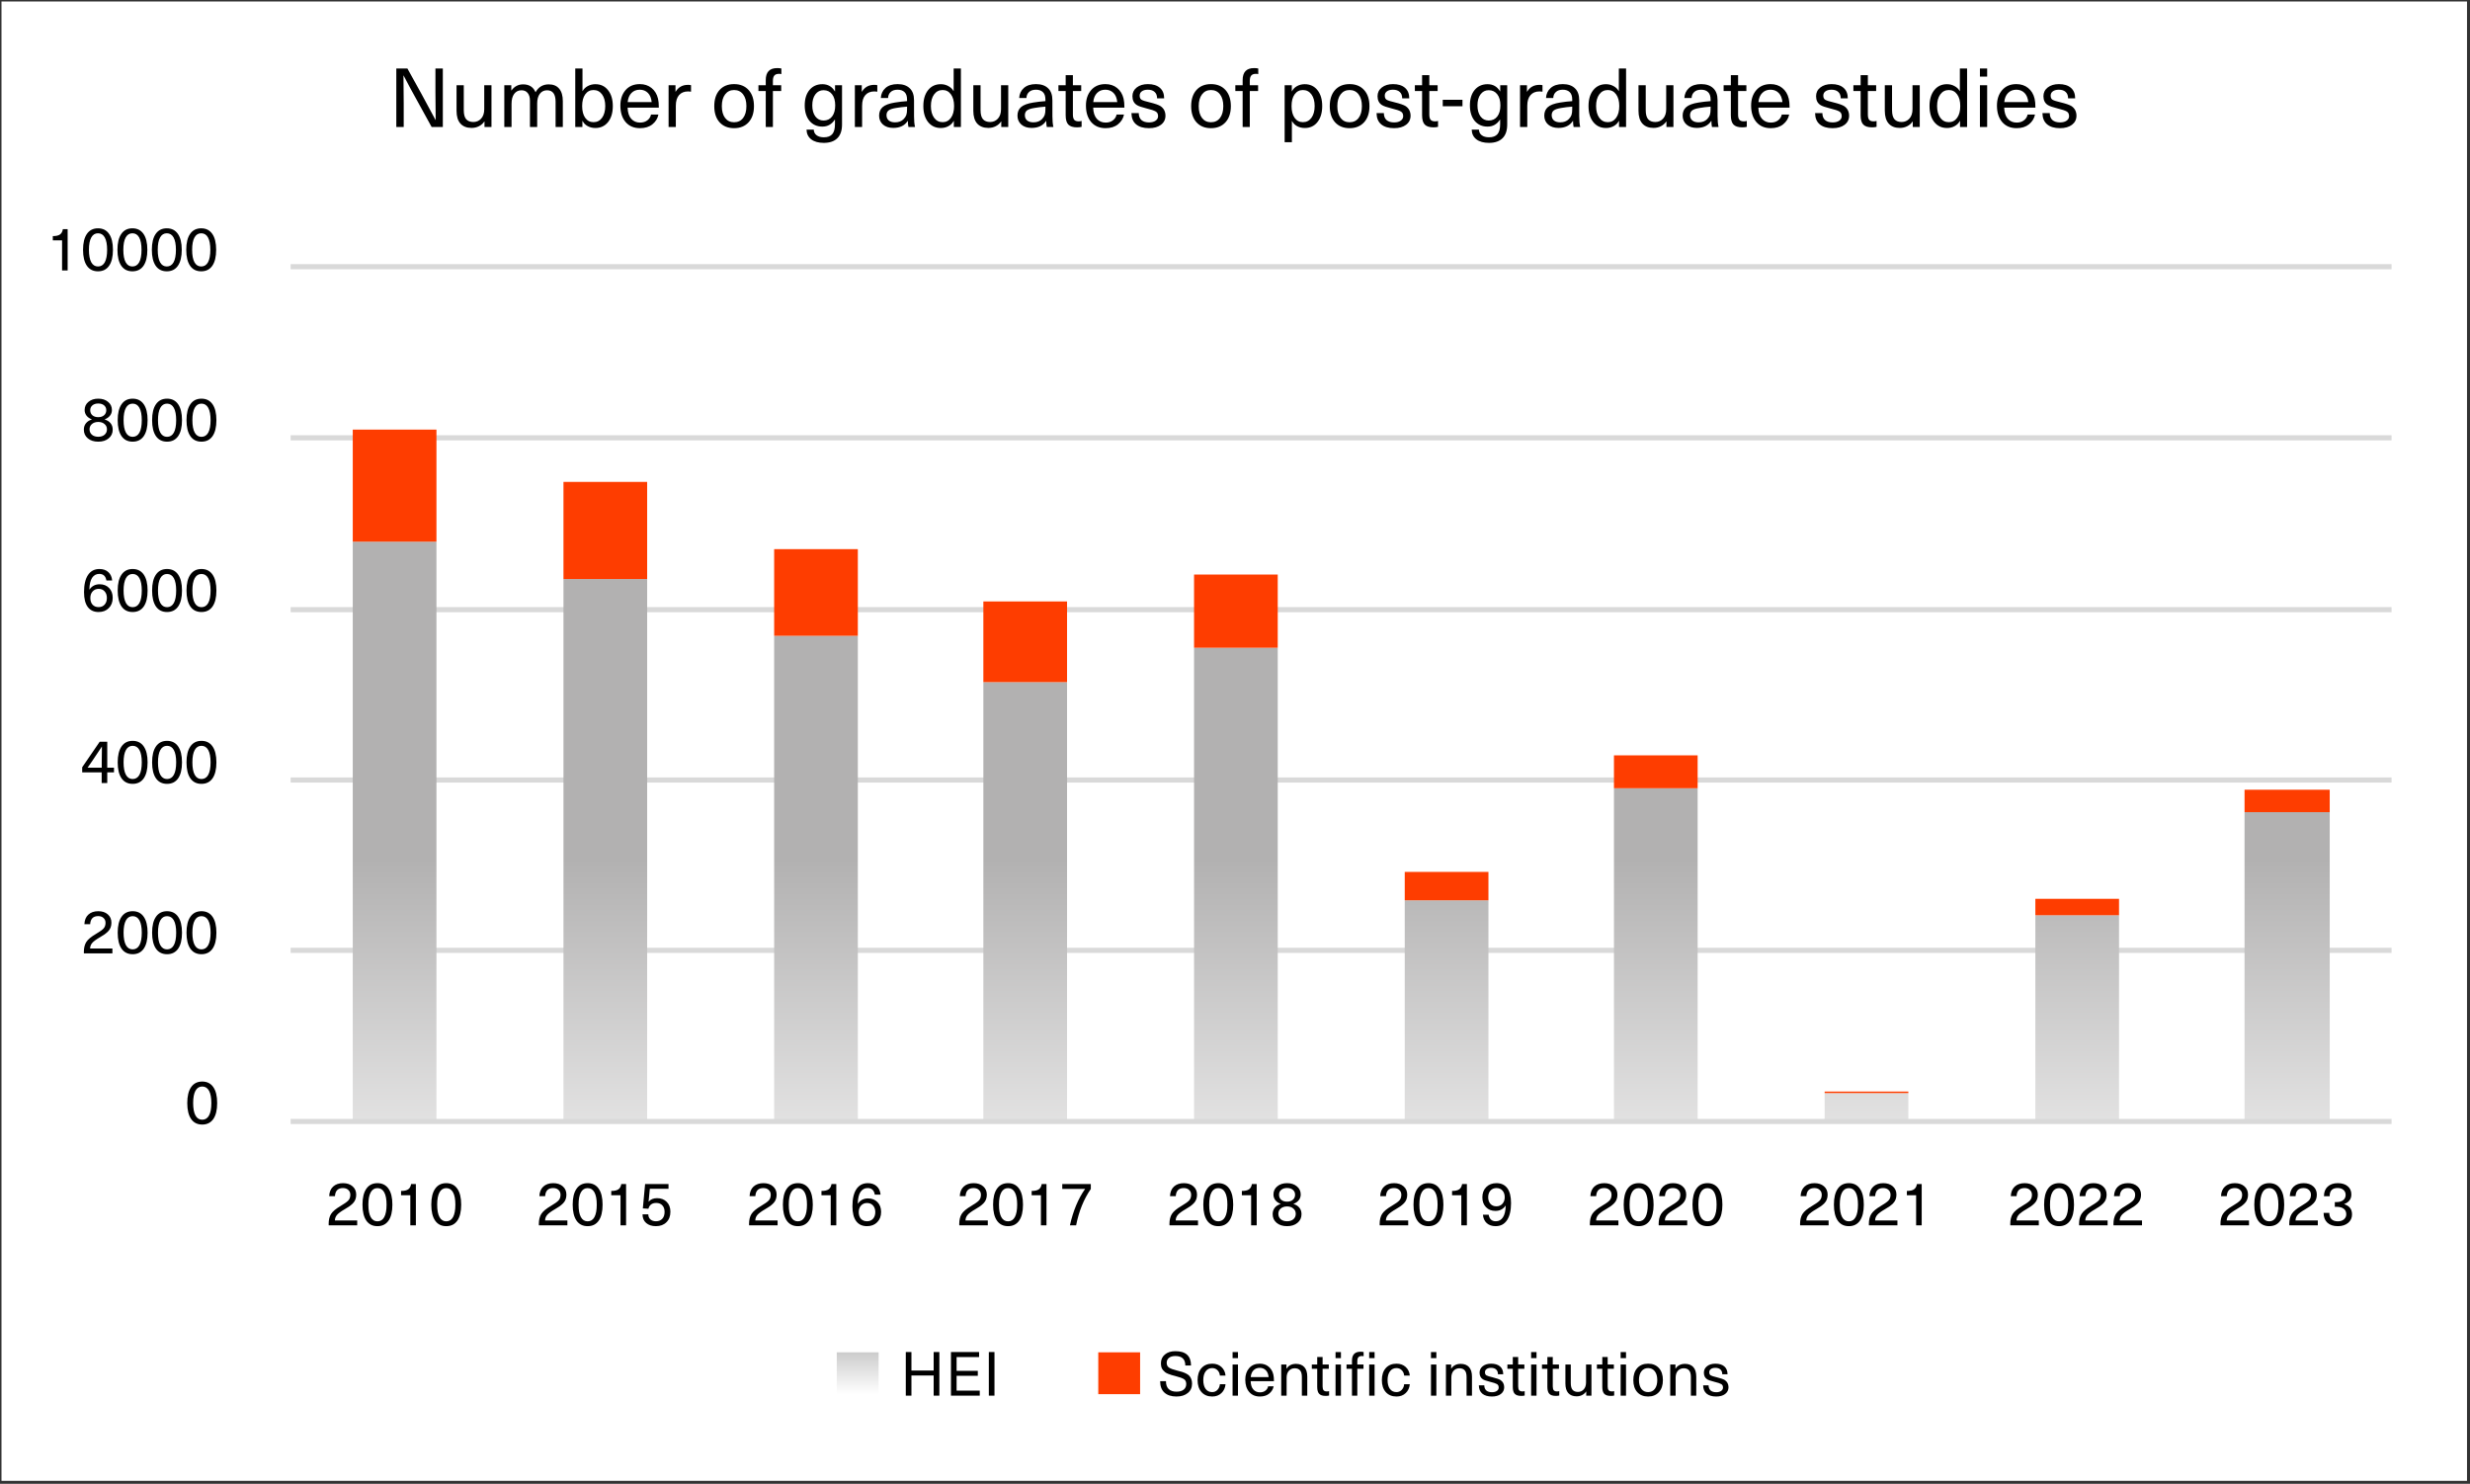 <svg width="1653" height="993" viewBox="0 0 1653 993" fill="none" xmlns="http://www.w3.org/2000/svg">
<rect x="0" y="0" width="1653" height="993" fill="#333333" stroke="none"/>
<g clip-path="url(#clip0_10490_7173)">
<mask id="mask0_10490_7173" style="mask-type:luminance" maskUnits="userSpaceOnUse" x="0" y="0" width="1653" height="993">
<path d="M1653 0H0V993H1653V0Z" fill="white"/>
</mask>
<g mask="url(#mask0_10490_7173)">
<path d="M1651 1H1V991H1651V1Z" fill="white"/>
<path d="M194.5 636H1600.5M194.5 522H1600.5M194.5 408H1600.5M194.5 293H1600.5M194.5 178.5H1600.5" stroke="#D9D9D9" stroke-width="3.438" stroke-miterlimit="10" stroke-linejoin="round"/>
<path d="M236.08 362.5H292.08V750H236.08V362.5ZM377.09 387.5H433.09V750H377.09V387.5ZM518.09 425.5H574.09V750H518.09V425.5ZM658.09 456.5H714.1V750H658.09V456.5ZM799.1 433.5H855.1V750H799.1V433.5ZM940.1 602.5H996.11V750H940.1V602.5ZM1080.11 527.5H1136.11V750H1080.11V527.5ZM1221.11 731.5H1277.12V750H1221.11V731.5ZM1362.12 612.5H1418.12V750H1362.12V612.5ZM1502.12 543.5H1559.12V750H1502.12V543.5Z" fill="url(#paint0_linear_10490_7173)"/>
<path d="M236.08 287.5H292.08V362.5H236.08V287.5ZM377.09 322.5H433.09V387.5H377.09V322.5ZM518.09 367.5H574.09V425.5H518.09V367.5ZM658.09 402.5H714.1V456.5H658.09V402.5ZM799.1 384.5H855.1V433.5H799.1V384.5ZM940.1 583.5H996.11V602.5H940.1V583.5ZM1080.11 505.5H1136.11V527.5H1080.11V505.5ZM1221.11 730.5H1277.12V731.5H1221.11V730.5ZM1362.12 601.5H1418.12V612.5H1362.12V601.5ZM1502.12 528.5H1559.12V543.5H1502.12V528.5Z" fill="#FE3D00"/>
<path d="M194.5 750.5H1600.5" stroke="#D9D9D9" stroke-width="3.438" stroke-miterlimit="10" stroke-linejoin="round"/>
<path d="M127.91 727.523C129.632 725.036 132.106 723.792 135.331 723.792C138.556 723.792 141.03 725.036 142.752 727.523C144.474 729.983 145.335 733.536 145.335 738.183C145.335 742.83 144.474 746.397 142.752 748.884C141.03 751.344 138.556 752.574 135.331 752.574C132.106 752.574 129.632 751.344 127.91 748.884C126.188 746.397 125.327 742.83 125.327 738.183C125.327 733.536 126.188 729.983 127.91 727.523ZM135.331 727.113C133.363 727.113 131.86 728.056 130.821 729.942C129.782 731.828 129.263 734.575 129.263 738.183C129.263 741.818 129.782 744.593 130.821 746.506C131.86 748.392 133.363 749.335 135.331 749.335C137.326 749.335 138.843 748.392 139.882 746.506C140.921 744.593 141.44 741.818 141.44 738.183C141.44 734.575 140.921 731.828 139.882 729.942C138.843 728.056 137.326 727.113 135.331 727.113Z" fill="black"/>
<path d="M65.751 609.792C68.402 609.792 70.534 610.503 72.147 611.924C73.76 613.318 74.566 615.177 74.566 617.5C74.566 618.675 74.388 619.728 74.033 620.657C73.705 621.586 73.158 622.447 72.393 623.24C71.628 624.005 70.849 624.675 70.056 625.249C69.291 625.796 68.266 626.438 66.981 627.176C64.33 628.707 62.553 630.019 61.651 631.112C60.776 632.178 60.325 633.394 60.298 634.761H75.222V638H56.157C56.13 637.809 56.116 637.535 56.116 637.18C56.116 634.419 56.649 632.178 57.715 630.456C58.808 628.707 60.995 626.875 64.275 624.962C66.653 623.568 68.307 622.393 69.236 621.436C70.165 620.452 70.63 619.167 70.63 617.582C70.63 616.243 70.179 615.163 69.277 614.343C68.402 613.496 67.213 613.072 65.71 613.072C62.348 613.072 60.558 614.876 60.339 618.484H56.485C56.594 615.751 57.469 613.619 59.109 612.088C60.776 610.557 62.99 609.792 65.751 609.792ZM81.352 613.523C83.074 611.036 85.548 609.792 88.773 609.792C91.999 609.792 94.472 611.036 96.194 613.523C97.916 615.983 98.777 619.536 98.777 624.183C98.777 628.83 97.916 632.397 96.194 634.884C94.472 637.344 91.999 638.574 88.773 638.574C85.548 638.574 83.074 637.344 81.352 634.884C79.63 632.397 78.769 628.83 78.769 624.183C78.769 619.536 79.63 615.983 81.352 613.523ZM88.773 613.113C86.805 613.113 85.302 614.056 84.263 615.942C83.225 617.828 82.705 620.575 82.705 624.183C82.705 627.818 83.225 630.593 84.263 632.506C85.302 634.392 86.805 635.335 88.773 635.335C90.769 635.335 92.286 634.392 93.324 632.506C94.363 630.593 94.882 627.818 94.882 624.183C94.882 620.575 94.363 617.828 93.324 615.942C92.286 614.056 90.769 613.113 88.773 613.113ZM104.375 613.523C106.097 611.036 108.571 609.792 111.796 609.792C115.021 609.792 117.495 611.036 119.217 613.523C120.939 615.983 121.8 619.536 121.8 624.183C121.8 628.83 120.939 632.397 119.217 634.884C117.495 637.344 115.021 638.574 111.796 638.574C108.571 638.574 106.097 637.344 104.375 634.884C102.653 632.397 101.792 628.83 101.792 624.183C101.792 619.536 102.653 615.983 104.375 613.523ZM111.796 613.113C109.828 613.113 108.325 614.056 107.286 615.942C106.247 617.828 105.728 620.575 105.728 624.183C105.728 627.818 106.247 630.593 107.286 632.506C108.325 634.392 109.828 635.335 111.796 635.335C113.791 635.335 115.308 634.392 116.347 632.506C117.386 630.593 117.905 627.818 117.905 624.183C117.905 620.575 117.386 617.828 116.347 615.942C115.308 614.056 113.791 613.113 111.796 613.113ZM127.397 613.523C129.119 611.036 131.593 609.792 134.818 609.792C138.044 609.792 140.517 611.036 142.239 613.523C143.961 615.983 144.822 619.536 144.822 624.183C144.822 628.83 143.961 632.397 142.239 634.884C140.517 637.344 138.044 638.574 134.818 638.574C131.593 638.574 129.119 637.344 127.397 634.884C125.675 632.397 124.814 628.83 124.814 624.183C124.814 619.536 125.675 615.983 127.397 613.523ZM134.818 613.113C132.85 613.113 131.347 614.056 130.308 615.942C129.27 617.828 128.75 620.575 128.75 624.183C128.75 627.818 129.27 630.593 130.308 632.506C131.347 634.392 132.85 635.335 134.818 635.335C136.814 635.335 138.331 634.392 139.369 632.506C140.408 630.593 140.927 627.818 140.927 624.183C140.927 620.575 140.408 617.828 139.369 615.942C138.331 614.056 136.814 613.113 134.818 613.113Z" fill="black"/>
<path d="M76.288 513.75V516.866H71.778V524H68.047V516.866H55.009V513.463L66.735 496.366H71.778V513.75H76.288ZM61.774 509.199L58.617 513.75H68.088V509.978C68.088 506.561 68.129 503.131 68.211 499.687H68.129C66.188 502.694 64.07 505.864 61.774 509.199ZM81.352 499.523C83.074 497.036 85.548 495.792 88.773 495.792C91.999 495.792 94.472 497.036 96.194 499.523C97.916 501.983 98.777 505.536 98.777 510.183C98.777 514.83 97.916 518.397 96.194 520.884C94.472 523.344 91.999 524.574 88.773 524.574C85.548 524.574 83.074 523.344 81.352 520.884C79.63 518.397 78.769 514.83 78.769 510.183C78.769 505.536 79.63 501.983 81.352 499.523ZM88.773 499.113C86.805 499.113 85.302 500.056 84.263 501.942C83.225 503.828 82.705 506.575 82.705 510.183C82.705 513.818 83.225 516.593 84.263 518.506C85.302 520.392 86.805 521.335 88.773 521.335C90.769 521.335 92.286 520.392 93.324 518.506C94.363 516.593 94.882 513.818 94.882 510.183C94.882 506.575 94.363 503.828 93.324 501.942C92.286 500.056 90.769 499.113 88.773 499.113ZM104.375 499.523C106.097 497.036 108.571 495.792 111.796 495.792C115.021 495.792 117.495 497.036 119.217 499.523C120.939 501.983 121.8 505.536 121.8 510.183C121.8 514.83 120.939 518.397 119.217 520.884C117.495 523.344 115.021 524.574 111.796 524.574C108.571 524.574 106.097 523.344 104.375 520.884C102.653 518.397 101.792 514.83 101.792 510.183C101.792 505.536 102.653 501.983 104.375 499.523ZM111.796 499.113C109.828 499.113 108.325 500.056 107.286 501.942C106.247 503.828 105.728 506.575 105.728 510.183C105.728 513.818 106.247 516.593 107.286 518.506C108.325 520.392 109.828 521.335 111.796 521.335C113.791 521.335 115.308 520.392 116.347 518.506C117.386 516.593 117.905 513.818 117.905 510.183C117.905 506.575 117.386 503.828 116.347 501.942C115.308 500.056 113.791 499.113 111.796 499.113ZM127.397 499.523C129.119 497.036 131.593 495.792 134.818 495.792C138.044 495.792 140.517 497.036 142.239 499.523C143.961 501.983 144.822 505.536 144.822 510.183C144.822 514.83 143.961 518.397 142.239 520.884C140.517 523.344 138.044 524.574 134.818 524.574C131.593 524.574 129.119 523.344 127.397 520.884C125.675 518.397 124.814 514.83 124.814 510.183C124.814 505.536 125.675 501.983 127.397 499.523ZM134.818 499.113C132.85 499.113 131.347 500.056 130.308 501.942C129.27 503.828 128.75 506.575 128.75 510.183C128.75 513.818 129.27 516.593 130.308 518.506C131.347 520.392 132.85 521.335 134.818 521.335C136.814 521.335 138.331 520.392 139.369 518.506C140.408 516.593 140.927 513.818 140.927 510.183C140.927 506.575 140.408 503.828 139.369 501.942C138.331 500.056 136.814 499.113 134.818 499.113Z" fill="black"/>
<path d="M66.53 380.792C68.99 380.792 70.972 381.475 72.475 382.842C73.978 384.181 74.839 386.054 75.058 388.459H71.204C70.712 385.534 69.113 384.072 66.407 384.072C64.412 384.072 62.826 384.933 61.651 386.655C60.503 388.377 59.888 391.001 59.806 394.527H59.888C61.501 392.176 63.769 391.001 66.694 391.001C69.291 391.001 71.395 391.835 73.008 393.502C74.621 395.169 75.427 397.356 75.427 400.062C75.427 402.905 74.552 405.201 72.803 406.95C71.081 408.699 68.812 409.574 65.997 409.574C62.826 409.574 60.407 408.453 58.74 406.212C57.073 403.971 56.239 400.65 56.239 396.249C56.239 391.247 57.127 387.42 58.904 384.769C60.708 382.118 63.25 380.792 66.53 380.792ZM70.015 395.757C69.031 394.636 67.705 394.076 66.038 394.076C64.371 394.076 63.018 394.65 61.979 395.798C60.968 396.919 60.462 398.367 60.462 400.144C60.462 402.03 60.954 403.533 61.938 404.654C62.949 405.747 64.302 406.294 65.997 406.294C67.664 406.294 69.004 405.734 70.015 404.613C71.026 403.492 71.532 402.003 71.532 400.144C71.532 398.34 71.026 396.878 70.015 395.757ZM81.352 384.523C83.074 382.036 85.548 380.792 88.773 380.792C91.999 380.792 94.472 382.036 96.194 384.523C97.916 386.983 98.777 390.536 98.777 395.183C98.777 399.83 97.916 403.397 96.194 405.884C94.472 408.344 91.999 409.574 88.773 409.574C85.548 409.574 83.074 408.344 81.352 405.884C79.63 403.397 78.769 399.83 78.769 395.183C78.769 390.536 79.63 386.983 81.352 384.523ZM88.773 384.113C86.805 384.113 85.302 385.056 84.263 386.942C83.225 388.828 82.705 391.575 82.705 395.183C82.705 398.818 83.225 401.593 84.263 403.506C85.302 405.392 86.805 406.335 88.773 406.335C90.769 406.335 92.286 405.392 93.324 403.506C94.363 401.593 94.882 398.818 94.882 395.183C94.882 391.575 94.363 388.828 93.324 386.942C92.286 385.056 90.769 384.113 88.773 384.113ZM104.375 384.523C106.097 382.036 108.571 380.792 111.796 380.792C115.021 380.792 117.495 382.036 119.217 384.523C120.939 386.983 121.8 390.536 121.8 395.183C121.8 399.83 120.939 403.397 119.217 405.884C117.495 408.344 115.021 409.574 111.796 409.574C108.571 409.574 106.097 408.344 104.375 405.884C102.653 403.397 101.792 399.83 101.792 395.183C101.792 390.536 102.653 386.983 104.375 384.523ZM111.796 384.113C109.828 384.113 108.325 385.056 107.286 386.942C106.247 388.828 105.728 391.575 105.728 395.183C105.728 398.818 106.247 401.593 107.286 403.506C108.325 405.392 109.828 406.335 111.796 406.335C113.791 406.335 115.308 405.392 116.347 403.506C117.386 401.593 117.905 398.818 117.905 395.183C117.905 391.575 117.386 388.828 116.347 386.942C115.308 385.056 113.791 384.113 111.796 384.113ZM127.397 384.523C129.119 382.036 131.593 380.792 134.818 380.792C138.044 380.792 140.517 382.036 142.239 384.523C143.961 386.983 144.822 390.536 144.822 395.183C144.822 399.83 143.961 403.397 142.239 405.884C140.517 408.344 138.044 409.574 134.818 409.574C131.593 409.574 129.119 408.344 127.397 405.884C125.675 403.397 124.814 399.83 124.814 395.183C124.814 390.536 125.675 386.983 127.397 384.523ZM134.818 384.113C132.85 384.113 131.347 385.056 130.308 386.942C129.27 388.828 128.75 391.575 128.75 395.183C128.75 398.818 129.27 401.593 130.308 403.506C131.347 405.392 132.85 406.335 134.818 406.335C136.814 406.335 138.331 405.392 139.369 403.506C140.408 401.593 140.927 398.818 140.927 395.183C140.927 391.575 140.408 388.828 139.369 386.942C138.331 385.056 136.814 384.113 134.818 384.113Z" fill="black"/>
<path d="M65.751 266.792C68.43 266.792 70.616 267.503 72.311 268.924C74.033 270.318 74.894 272.136 74.894 274.377C74.894 275.853 74.457 277.124 73.582 278.19C72.735 279.256 71.559 280.076 70.056 280.65V280.732C71.778 281.251 73.104 282.099 74.033 283.274C74.962 284.422 75.427 285.843 75.427 287.538C75.427 289.943 74.525 291.884 72.721 293.36C70.944 294.836 68.621 295.574 65.751 295.574C62.881 295.574 60.558 294.836 58.781 293.36C57.004 291.884 56.116 289.943 56.116 287.538C56.116 285.843 56.581 284.422 57.51 283.274C58.439 282.099 59.751 281.251 61.446 280.732V280.65C59.943 280.076 58.767 279.256 57.92 278.19C57.073 277.097 56.649 275.826 56.649 274.377C56.649 272.136 57.496 270.318 59.191 268.924C60.913 267.503 63.1 266.792 65.751 266.792ZM69.933 283.766C68.867 282.837 67.473 282.372 65.751 282.372C64.029 282.372 62.621 282.837 61.528 283.766C60.462 284.668 59.929 285.843 59.929 287.292C59.929 288.795 60.462 290.012 61.528 290.941C62.594 291.843 64.002 292.294 65.751 292.294C67.5 292.294 68.908 291.843 69.974 290.941C71.04 290.012 71.573 288.795 71.573 287.292C71.573 285.843 71.026 284.668 69.933 283.766ZM69.646 271.261C68.662 270.441 67.364 270.031 65.751 270.031C64.138 270.031 62.84 270.441 61.856 271.261C60.872 272.081 60.38 273.161 60.38 274.5C60.38 275.921 60.858 277.056 61.815 277.903C62.799 278.75 64.111 279.174 65.751 279.174C67.391 279.174 68.689 278.75 69.646 277.903C70.63 277.056 71.122 275.921 71.122 274.5C71.122 273.161 70.63 272.081 69.646 271.261ZM81.352 270.523C83.074 268.036 85.548 266.792 88.773 266.792C91.999 266.792 94.472 268.036 96.194 270.523C97.916 272.983 98.777 276.536 98.777 281.183C98.777 285.83 97.916 289.397 96.194 291.884C94.472 294.344 91.999 295.574 88.773 295.574C85.548 295.574 83.074 294.344 81.352 291.884C79.63 289.397 78.769 285.83 78.769 281.183C78.769 276.536 79.63 272.983 81.352 270.523ZM88.773 270.113C86.805 270.113 85.302 271.056 84.263 272.942C83.225 274.828 82.705 277.575 82.705 281.183C82.705 284.818 83.225 287.593 84.263 289.506C85.302 291.392 86.805 292.335 88.773 292.335C90.769 292.335 92.286 291.392 93.324 289.506C94.363 287.593 94.882 284.818 94.882 281.183C94.882 277.575 94.363 274.828 93.324 272.942C92.286 271.056 90.769 270.113 88.773 270.113ZM104.375 270.523C106.097 268.036 108.571 266.792 111.796 266.792C115.021 266.792 117.495 268.036 119.217 270.523C120.939 272.983 121.8 276.536 121.8 281.183C121.8 285.83 120.939 289.397 119.217 291.884C117.495 294.344 115.021 295.574 111.796 295.574C108.571 295.574 106.097 294.344 104.375 291.884C102.653 289.397 101.792 285.83 101.792 281.183C101.792 276.536 102.653 272.983 104.375 270.523ZM111.796 270.113C109.828 270.113 108.325 271.056 107.286 272.942C106.247 274.828 105.728 277.575 105.728 281.183C105.728 284.818 106.247 287.593 107.286 289.506C108.325 291.392 109.828 292.335 111.796 292.335C113.791 292.335 115.308 291.392 116.347 289.506C117.386 287.593 117.905 284.818 117.905 281.183C117.905 277.575 117.386 274.828 116.347 272.942C115.308 271.056 113.791 270.113 111.796 270.113ZM127.397 270.523C129.119 268.036 131.593 266.792 134.818 266.792C138.044 266.792 140.517 268.036 142.239 270.523C143.961 272.983 144.822 276.536 144.822 281.183C144.822 285.83 143.961 289.397 142.239 291.884C140.517 294.344 138.044 295.574 134.818 295.574C131.593 295.574 129.119 294.344 127.397 291.884C125.675 289.397 124.814 285.83 124.814 281.183C124.814 276.536 125.675 272.983 127.397 270.523ZM134.818 270.113C132.85 270.113 131.347 271.056 130.308 272.942C129.27 274.828 128.75 277.575 128.75 281.183C128.75 284.818 129.27 287.593 130.308 289.506C131.347 291.392 132.85 292.335 134.818 292.335C136.814 292.335 138.331 291.392 139.369 289.506C140.408 287.593 140.927 284.818 140.927 281.183C140.927 277.575 140.408 274.828 139.369 272.942C138.331 271.056 136.814 270.113 134.818 270.113Z" fill="black"/>
<path d="M45.267 153.366V181H41.536V160.869H35.345V157.999C37.504 157.999 39.09 157.644 40.101 156.933C41.14 156.222 41.796 155.033 42.069 153.366H45.267ZM58.163 156.523C59.885 154.036 62.358 152.792 65.584 152.792C68.809 152.792 71.282 154.036 73.004 156.523C74.727 158.983 75.588 162.536 75.588 167.183C75.588 171.83 74.727 175.397 73.004 177.884C71.282 180.344 68.809 181.574 65.584 181.574C62.358 181.574 59.885 180.344 58.163 177.884C56.441 175.397 55.58 171.83 55.58 167.183C55.58 162.536 56.441 158.983 58.163 156.523ZM65.584 156.113C63.615 156.113 62.112 157.056 61.074 158.942C60.035 160.828 59.516 163.575 59.516 167.183C59.516 170.818 60.035 173.593 61.074 175.506C62.112 177.392 63.615 178.335 65.584 178.335C67.579 178.335 69.096 177.392 70.135 175.506C71.173 173.593 71.692 170.818 71.692 167.183C71.692 163.575 71.173 160.828 70.135 158.942C69.096 157.056 67.579 156.113 65.584 156.113ZM81.185 156.523C82.907 154.036 85.381 152.792 88.606 152.792C91.831 152.792 94.305 154.036 96.027 156.523C97.749 158.983 98.61 162.536 98.61 167.183C98.61 171.83 97.749 175.397 96.027 177.884C94.305 180.344 91.831 181.574 88.606 181.574C85.381 181.574 82.907 180.344 81.185 177.884C79.463 175.397 78.602 171.83 78.602 167.183C78.602 162.536 79.463 158.983 81.185 156.523ZM88.606 156.113C86.638 156.113 85.135 157.056 84.096 158.942C83.057 160.828 82.538 163.575 82.538 167.183C82.538 170.818 83.057 173.593 84.096 175.506C85.135 177.392 86.638 178.335 88.606 178.335C90.601 178.335 92.118 177.392 93.157 175.506C94.196 173.593 94.715 170.818 94.715 167.183C94.715 163.575 94.196 160.828 93.157 158.942C92.118 157.056 90.601 156.113 88.606 156.113ZM104.207 156.523C105.929 154.036 108.403 152.792 111.628 152.792C114.854 152.792 117.327 154.036 119.049 156.523C120.771 158.983 121.632 162.536 121.632 167.183C121.632 171.83 120.771 175.397 119.049 177.884C117.327 180.344 114.854 181.574 111.628 181.574C108.403 181.574 105.929 180.344 104.207 177.884C102.485 175.397 101.624 171.83 101.624 167.183C101.624 162.536 102.485 158.983 104.207 156.523ZM111.628 156.113C109.66 156.113 108.157 157.056 107.118 158.942C106.08 160.828 105.56 163.575 105.56 167.183C105.56 170.818 106.08 173.593 107.118 175.506C108.157 177.392 109.66 178.335 111.628 178.335C113.624 178.335 115.141 177.392 116.179 175.506C117.218 173.593 117.737 170.818 117.737 167.183C117.737 163.575 117.218 160.828 116.179 158.942C115.141 157.056 113.624 156.113 111.628 156.113ZM127.23 156.523C128.952 154.036 131.426 152.792 134.651 152.792C137.876 152.792 140.35 154.036 142.072 156.523C143.794 158.983 144.655 162.536 144.655 167.183C144.655 171.83 143.794 175.397 142.072 177.884C140.35 180.344 137.876 181.574 134.651 181.574C131.426 181.574 128.952 180.344 127.23 177.884C125.508 175.397 124.647 171.83 124.647 167.183C124.647 162.536 125.508 158.983 127.23 156.523ZM134.651 156.113C132.683 156.113 131.18 157.056 130.141 158.942C129.102 160.828 128.583 163.575 128.583 167.183C128.583 170.818 129.102 173.593 130.141 175.506C131.18 177.392 132.683 178.335 134.651 178.335C136.646 178.335 138.163 177.392 139.202 175.506C140.241 173.593 140.76 170.818 140.76 167.183C140.76 163.575 140.241 160.828 139.202 158.942C138.163 157.056 136.646 156.113 134.651 156.113Z" fill="black"/>
<path d="M229.571 791.792C232.222 791.792 234.354 792.503 235.967 793.924C237.579 795.318 238.386 797.177 238.386 799.5C238.386 800.675 238.208 801.728 237.853 802.657C237.525 803.586 236.978 804.447 236.213 805.24C235.447 806.005 234.668 806.675 233.876 807.249C233.11 807.796 232.085 808.438 230.801 809.176C228.149 810.707 226.373 812.019 225.471 813.112C224.596 814.178 224.145 815.394 224.118 816.761H239.042V820H219.977C219.949 819.809 219.936 819.535 219.936 819.18C219.936 816.419 220.469 814.178 221.535 812.456C222.628 810.707 224.815 808.875 228.095 806.962C230.473 805.568 232.126 804.393 233.056 803.436C233.985 802.452 234.45 801.167 234.45 799.582C234.45 798.243 233.999 797.163 233.097 796.343C232.222 795.496 231.033 795.072 229.53 795.072C226.168 795.072 224.377 796.876 224.159 800.484H220.305C220.414 797.751 221.289 795.619 222.929 794.088C224.596 792.557 226.81 791.792 229.571 791.792ZM245.172 795.523C246.894 793.036 249.368 791.792 252.593 791.792C255.819 791.792 258.292 793.036 260.014 795.523C261.736 797.983 262.597 801.536 262.597 806.183C262.597 810.83 261.736 814.397 260.014 816.884C258.292 819.344 255.819 820.574 252.593 820.574C249.368 820.574 246.894 819.344 245.172 816.884C243.45 814.397 242.589 810.83 242.589 806.183C242.589 801.536 243.45 797.983 245.172 795.523ZM252.593 795.113C250.625 795.113 249.122 796.056 248.083 797.942C247.045 799.828 246.525 802.575 246.525 806.183C246.525 809.818 247.045 812.593 248.083 814.506C249.122 816.392 250.625 817.335 252.593 817.335C254.589 817.335 256.106 816.392 257.144 814.506C258.183 812.593 258.702 809.818 258.702 806.183C258.702 802.575 258.183 799.828 257.144 797.942C256.106 796.056 254.589 795.113 252.593 795.113ZM278.322 792.366V820H274.591V799.869H268.4V796.999C270.559 796.999 272.144 796.644 273.156 795.933C274.194 795.222 274.85 794.033 275.124 792.366H278.322ZM291.217 795.523C292.939 793.036 295.413 791.792 298.638 791.792C301.864 791.792 304.337 793.036 306.059 795.523C307.781 797.983 308.642 801.536 308.642 806.183C308.642 810.83 307.781 814.397 306.059 816.884C304.337 819.344 301.864 820.574 298.638 820.574C295.413 820.574 292.939 819.344 291.217 816.884C289.495 814.397 288.634 810.83 288.634 806.183C288.634 801.536 289.495 797.983 291.217 795.523ZM298.638 795.113C296.67 795.113 295.167 796.056 294.128 797.942C293.09 799.828 292.57 802.575 292.57 806.183C292.57 809.818 293.09 812.593 294.128 814.506C295.167 816.392 296.67 817.335 298.638 817.335C300.634 817.335 302.151 816.392 303.189 814.506C304.228 812.593 304.747 809.818 304.747 806.183C304.747 802.575 304.228 799.828 303.189 797.942C302.151 796.056 300.634 795.113 298.638 795.113Z" fill="black"/>
<path d="M370.241 791.792C372.892 791.792 375.024 792.503 376.637 793.924C378.249 795.318 379.056 797.177 379.056 799.5C379.056 800.675 378.878 801.728 378.523 802.657C378.195 803.586 377.648 804.447 376.883 805.24C376.117 806.005 375.338 806.675 374.546 807.249C373.78 807.796 372.755 808.438 371.471 809.176C368.819 810.707 367.043 812.019 366.141 813.112C365.266 814.178 364.815 815.394 364.788 816.761H379.712V820H360.647C360.619 819.809 360.606 819.535 360.606 819.18C360.606 816.419 361.139 814.178 362.205 812.456C363.298 810.707 365.485 808.875 368.765 806.962C371.143 805.568 372.796 804.393 373.726 803.436C374.655 802.452 375.12 801.167 375.12 799.582C375.12 798.243 374.669 797.163 373.767 796.343C372.892 795.496 371.703 795.072 370.2 795.072C366.838 795.072 365.047 796.876 364.829 800.484H360.975C361.084 797.751 361.959 795.619 363.599 794.088C365.266 792.557 367.48 791.792 370.241 791.792ZM385.842 795.523C387.564 793.036 390.038 791.792 393.263 791.792C396.489 791.792 398.962 793.036 400.684 795.523C402.406 797.983 403.267 801.536 403.267 806.183C403.267 810.83 402.406 814.397 400.684 816.884C398.962 819.344 396.489 820.574 393.263 820.574C390.038 820.574 387.564 819.344 385.842 816.884C384.12 814.397 383.259 810.83 383.259 806.183C383.259 801.536 384.12 797.983 385.842 795.523ZM393.263 795.113C391.295 795.113 389.792 796.056 388.753 797.942C387.715 799.828 387.195 802.575 387.195 806.183C387.195 809.818 387.715 812.593 388.753 814.506C389.792 816.392 391.295 817.335 393.263 817.335C395.259 817.335 396.776 816.392 397.814 814.506C398.853 812.593 399.372 809.818 399.372 806.183C399.372 802.575 398.853 799.828 397.814 797.942C396.776 796.056 395.259 795.113 393.263 795.113ZM418.992 792.366V820H415.261V799.869H409.07V796.999C411.229 796.999 412.814 796.644 413.826 795.933C414.864 795.222 415.52 794.033 415.794 792.366H418.992ZM447.385 792.366V795.564H434.88L434.06 804.133H434.142C435.454 802.602 437.313 801.837 439.718 801.837C442.424 801.837 444.583 802.671 446.196 804.338C447.836 805.978 448.656 808.178 448.656 810.939C448.656 813.864 447.768 816.201 445.991 817.95C444.242 819.699 441.905 820.574 438.98 820.574C436.247 820.574 434.06 819.863 432.42 818.442C430.807 817.021 430.001 815.094 430.001 812.661H433.855C433.882 814.11 434.361 815.244 435.29 816.064C436.247 816.884 437.477 817.294 438.98 817.294C440.757 817.294 442.164 816.747 443.203 815.654C444.242 814.533 444.761 813.003 444.761 811.062C444.761 809.176 444.255 807.7 443.244 806.634C442.26 805.568 440.907 805.035 439.185 805.035C436.37 805.035 434.62 806.333 433.937 808.93L430.206 808.684L431.723 792.366H447.385Z" fill="black"/>
<path d="M510.921 791.792C513.572 791.792 515.704 792.503 517.317 793.924C518.93 795.318 519.736 797.177 519.736 799.5C519.736 800.675 519.558 801.728 519.203 802.657C518.875 803.586 518.328 804.447 517.563 805.24C516.798 806.005 516.019 806.675 515.226 807.249C514.461 807.796 513.436 808.438 512.151 809.176C509.5 810.707 507.723 812.019 506.821 813.112C505.946 814.178 505.495 815.394 505.468 816.761H520.392V820H501.327C501.3 819.809 501.286 819.535 501.286 819.18C501.286 816.419 501.819 814.178 502.885 812.456C503.978 810.707 506.165 808.875 509.445 806.962C511.823 805.568 513.477 804.393 514.406 803.436C515.335 802.452 515.8 801.167 515.8 799.582C515.8 798.243 515.349 797.163 514.447 796.343C513.572 795.496 512.383 795.072 510.88 795.072C507.518 795.072 505.728 796.876 505.509 800.484H501.655C501.764 797.751 502.639 795.619 504.279 794.088C505.946 792.557 508.16 791.792 510.921 791.792ZM526.522 795.523C528.244 793.036 530.718 791.792 533.943 791.792C537.169 791.792 539.642 793.036 541.364 795.523C543.086 797.983 543.947 801.536 543.947 806.183C543.947 810.83 543.086 814.397 541.364 816.884C539.642 819.344 537.169 820.574 533.943 820.574C530.718 820.574 528.244 819.344 526.522 816.884C524.8 814.397 523.939 810.83 523.939 806.183C523.939 801.536 524.8 797.983 526.522 795.523ZM533.943 795.113C531.975 795.113 530.472 796.056 529.433 797.942C528.395 799.828 527.875 802.575 527.875 806.183C527.875 809.818 528.395 812.593 529.433 814.506C530.472 816.392 531.975 817.335 533.943 817.335C535.939 817.335 537.456 816.392 538.494 814.506C539.533 812.593 540.052 809.818 540.052 806.183C540.052 802.575 539.533 799.828 538.494 797.942C537.456 796.056 535.939 795.113 533.943 795.113ZM559.672 792.366V820H555.941V799.869H549.75V796.999C551.909 796.999 553.494 796.644 554.506 795.933C555.544 795.222 556.2 794.033 556.474 792.366H559.672ZM580.767 791.792C583.227 791.792 585.209 792.475 586.712 793.842C588.216 795.181 589.077 797.054 589.295 799.459H585.441C584.949 796.534 583.35 795.072 580.644 795.072C578.649 795.072 577.064 795.933 575.888 797.655C574.74 799.377 574.125 802.001 574.043 805.527H574.125C575.738 803.176 578.007 802.001 580.931 802.001C583.528 802.001 585.633 802.835 587.245 804.502C588.858 806.169 589.664 808.356 589.664 811.062C589.664 813.905 588.79 816.201 587.04 817.95C585.318 819.699 583.05 820.574 580.234 820.574C577.064 820.574 574.645 819.453 572.977 817.212C571.31 814.971 570.476 811.65 570.476 807.249C570.476 802.247 571.365 798.42 573.141 795.769C574.945 793.118 577.487 791.792 580.767 791.792ZM584.252 806.757C583.268 805.636 581.943 805.076 580.275 805.076C578.608 805.076 577.255 805.65 576.216 806.798C575.205 807.919 574.699 809.367 574.699 811.144C574.699 813.03 575.191 814.533 576.175 815.654C577.187 816.747 578.54 817.294 580.234 817.294C581.902 817.294 583.241 816.734 584.252 815.613C585.264 814.492 585.769 813.003 585.769 811.144C585.769 809.34 585.264 807.878 584.252 806.757Z" fill="black"/>
<path d="M651.591 791.792C654.243 791.792 656.375 792.503 657.987 793.924C659.6 795.318 660.406 797.177 660.406 799.5C660.406 800.675 660.229 801.728 659.873 802.657C659.545 803.586 658.999 804.447 658.233 805.24C657.468 806.005 656.689 806.675 655.896 807.249C655.131 807.796 654.106 808.438 652.821 809.176C650.17 810.707 648.393 812.019 647.491 813.112C646.617 814.178 646.166 815.394 646.138 816.761H661.062V820H641.997C641.97 819.809 641.956 819.535 641.956 819.18C641.956 816.419 642.489 814.178 643.555 812.456C644.649 810.707 646.835 808.875 650.115 806.962C652.493 805.568 654.147 804.393 655.076 803.436C656.006 802.452 656.47 801.167 656.47 799.582C656.47 798.243 656.019 797.163 655.117 796.343C654.243 795.496 653.054 795.072 651.55 795.072C648.188 795.072 646.398 796.876 646.179 800.484H642.325C642.435 797.751 643.309 795.619 644.949 794.088C646.617 792.557 648.831 791.792 651.591 791.792ZM667.193 795.523C668.915 793.036 671.388 791.792 674.614 791.792C677.839 791.792 680.313 793.036 682.035 795.523C683.757 797.983 684.618 801.536 684.618 806.183C684.618 810.83 683.757 814.397 682.035 816.884C680.313 819.344 677.839 820.574 674.614 820.574C671.388 820.574 668.915 819.344 667.193 816.884C665.471 814.397 664.61 810.83 664.61 806.183C664.61 801.536 665.471 797.983 667.193 795.523ZM674.614 795.113C672.646 795.113 671.142 796.056 670.104 797.942C669.065 799.828 668.546 802.575 668.546 806.183C668.546 809.818 669.065 812.593 670.104 814.506C671.142 816.392 672.646 817.335 674.614 817.335C676.609 817.335 678.126 816.392 679.165 814.506C680.203 812.593 680.723 809.818 680.723 806.183C680.723 802.575 680.203 799.828 679.165 797.942C678.126 796.056 676.609 795.113 674.614 795.113ZM700.342 792.366V820H696.611V799.869H690.42V796.999C692.58 796.999 694.165 796.644 695.176 795.933C696.215 795.222 696.871 794.033 697.144 792.366H700.342ZM710.901 792.366H730.007V795.687C725.305 802.493 722.025 810.597 720.167 820H716.026C718.212 810.242 721.602 802.124 726.194 795.646H710.901V792.366Z" fill="black"/>
<path d="M792.271 791.792C794.922 791.792 797.054 792.503 798.667 793.924C800.28 795.318 801.086 797.177 801.086 799.5C801.086 800.675 800.908 801.728 800.553 802.657C800.225 803.586 799.678 804.447 798.913 805.24C798.148 806.005 797.369 806.675 796.576 807.249C795.811 807.796 794.786 808.438 793.501 809.176C790.85 810.707 789.073 812.019 788.171 813.112C787.296 814.178 786.845 815.394 786.818 816.761H801.742V820H782.677C782.65 819.809 782.636 819.535 782.636 819.18C782.636 816.419 783.169 814.178 784.235 812.456C785.328 810.707 787.515 808.875 790.795 806.962C793.173 805.568 794.827 804.393 795.756 803.436C796.685 802.452 797.15 801.167 797.15 799.582C797.15 798.243 796.699 797.163 795.797 796.343C794.922 795.496 793.733 795.072 792.23 795.072C788.868 795.072 787.078 796.876 786.859 800.484H783.005C783.114 797.751 783.989 795.619 785.629 794.088C787.296 792.557 789.51 791.792 792.271 791.792ZM807.872 795.523C809.594 793.036 812.068 791.792 815.293 791.792C818.519 791.792 820.992 793.036 822.714 795.523C824.436 797.983 825.297 801.536 825.297 806.183C825.297 810.83 824.436 814.397 822.714 816.884C820.992 819.344 818.519 820.574 815.293 820.574C812.068 820.574 809.594 819.344 807.872 816.884C806.15 814.397 805.289 810.83 805.289 806.183C805.289 801.536 806.15 797.983 807.872 795.523ZM815.293 795.113C813.325 795.113 811.822 796.056 810.783 797.942C809.745 799.828 809.225 802.575 809.225 806.183C809.225 809.818 809.745 812.593 810.783 814.506C811.822 816.392 813.325 817.335 815.293 817.335C817.289 817.335 818.806 816.392 819.844 814.506C820.883 812.593 821.402 809.818 821.402 806.183C821.402 802.575 820.883 799.828 819.844 797.942C818.806 796.056 817.289 795.113 815.293 795.113ZM841.022 792.366V820H837.291V799.869H831.1V796.999C833.259 796.999 834.845 796.644 835.856 795.933C836.895 795.222 837.551 794.033 837.824 792.366H841.022ZM861.338 791.792C864.017 791.792 866.204 792.503 867.898 793.924C869.62 795.318 870.481 797.136 870.481 799.377C870.481 800.853 870.044 802.124 869.169 803.19C868.322 804.256 867.147 805.076 865.643 805.65V805.732C867.365 806.251 868.691 807.099 869.62 808.274C870.55 809.422 871.014 810.843 871.014 812.538C871.014 814.943 870.112 816.884 868.308 818.36C866.532 819.836 864.208 820.574 861.338 820.574C858.468 820.574 856.145 819.836 854.368 818.36C852.592 816.884 851.703 814.943 851.703 812.538C851.703 810.843 852.168 809.422 853.097 808.274C854.027 807.099 855.339 806.251 857.033 805.732V805.65C855.53 805.076 854.355 804.256 853.507 803.19C852.66 802.097 852.236 800.826 852.236 799.377C852.236 797.136 853.084 795.318 854.778 793.924C856.5 792.503 858.687 791.792 861.338 791.792ZM865.52 808.766C864.454 807.837 863.06 807.372 861.338 807.372C859.616 807.372 858.209 807.837 857.115 808.766C856.049 809.668 855.516 810.843 855.516 812.292C855.516 813.795 856.049 815.012 857.115 815.941C858.181 816.843 859.589 817.294 861.338 817.294C863.088 817.294 864.495 816.843 865.561 815.941C866.627 815.012 867.16 813.795 867.16 812.292C867.16 810.843 866.614 809.668 865.52 808.766ZM865.233 796.261C864.249 795.441 862.951 795.031 861.338 795.031C859.726 795.031 858.427 795.441 857.443 796.261C856.459 797.081 855.967 798.161 855.967 799.5C855.967 800.921 856.446 802.056 857.402 802.903C858.386 803.75 859.698 804.174 861.338 804.174C862.978 804.174 864.277 803.75 865.233 802.903C866.217 802.056 866.709 800.921 866.709 799.5C866.709 798.161 866.217 797.081 865.233 796.261Z" fill="black"/>
<path d="M932.941 791.792C935.592 791.792 937.724 792.503 939.337 793.924C940.95 795.318 941.756 797.177 941.756 799.5C941.756 800.675 941.578 801.728 941.223 802.657C940.895 803.586 940.348 804.447 939.583 805.24C938.818 806.005 938.039 806.675 937.246 807.249C936.481 807.796 935.456 808.438 934.171 809.176C931.52 810.707 929.743 812.019 928.841 813.112C927.966 814.178 927.515 815.394 927.488 816.761H942.412V820H923.347C923.32 819.809 923.306 819.535 923.306 819.18C923.306 816.419 923.839 814.178 924.905 812.456C925.998 810.707 928.185 808.875 931.465 806.962C933.843 805.568 935.497 804.393 936.426 803.436C937.355 802.452 937.82 801.167 937.82 799.582C937.82 798.243 937.369 797.163 936.467 796.343C935.592 795.496 934.403 795.072 932.9 795.072C929.538 795.072 927.748 796.876 927.529 800.484H923.675C923.784 797.751 924.659 795.619 926.299 794.088C927.966 792.557 930.18 791.792 932.941 791.792ZM948.542 795.523C950.264 793.036 952.738 791.792 955.963 791.792C959.189 791.792 961.662 793.036 963.384 795.523C965.106 797.983 965.967 801.536 965.967 806.183C965.967 810.83 965.106 814.397 963.384 816.884C961.662 819.344 959.189 820.574 955.963 820.574C952.738 820.574 950.264 819.344 948.542 816.884C946.82 814.397 945.959 810.83 945.959 806.183C945.959 801.536 946.82 797.983 948.542 795.523ZM955.963 795.113C953.995 795.113 952.492 796.056 951.453 797.942C950.415 799.828 949.895 802.575 949.895 806.183C949.895 809.818 950.415 812.593 951.453 814.506C952.492 816.392 953.995 817.335 955.963 817.335C957.959 817.335 959.476 816.392 960.514 814.506C961.553 812.593 962.072 809.818 962.072 806.183C962.072 802.575 961.553 799.828 960.514 797.942C959.476 796.056 957.959 795.113 955.963 795.113ZM981.692 792.366V820H977.961V799.869H971.77V796.999C973.929 796.999 975.515 796.644 976.526 795.933C977.565 795.222 978.221 794.033 978.494 792.366H981.692ZM1000.94 820.574C998.482 820.574 996.501 819.904 994.997 818.565C993.494 817.198 992.633 815.312 992.414 812.907H996.268C996.76 815.832 998.359 817.294 1001.07 817.294C1003.06 817.294 1004.63 816.433 1005.78 814.711C1006.96 812.989 1007.58 810.365 1007.67 806.839H1007.58C1005.97 809.19 1003.7 810.365 1000.78 810.365C998.182 810.365 996.077 809.531 994.464 807.864C992.852 806.197 992.045 804.01 992.045 801.304C992.045 798.461 992.906 796.165 994.628 794.416C996.378 792.667 998.66 791.792 1001.48 791.792C1004.65 791.792 1007.06 792.913 1008.73 795.154C1010.4 797.395 1011.23 800.716 1011.23 805.117C1011.23 810.119 1010.33 813.946 1008.53 816.597C1006.75 819.248 1004.22 820.574 1000.94 820.574ZM997.416 805.609C998.428 806.73 999.767 807.29 1001.43 807.29C1003.1 807.29 1004.44 806.73 1005.45 805.609C1006.49 804.461 1007.01 802.999 1007.01 801.222C1007.01 799.336 1006.5 797.846 1005.49 796.753C1004.51 795.632 1003.17 795.072 1001.48 795.072C999.808 795.072 998.469 795.632 997.457 796.753C996.446 797.874 995.94 799.363 995.94 801.222C995.94 803.026 996.432 804.488 997.416 805.609Z" fill="black"/>
<path d="M1073.61 791.792C1076.26 791.792 1078.39 792.503 1080.01 793.924C1081.62 795.318 1082.43 797.177 1082.43 799.5C1082.43 800.675 1082.25 801.728 1081.89 802.657C1081.56 803.586 1081.02 804.447 1080.25 805.24C1079.49 806.005 1078.71 806.675 1077.92 807.249C1077.15 807.796 1076.13 808.438 1074.84 809.176C1072.19 810.707 1070.41 812.019 1069.51 813.112C1068.64 814.178 1068.19 815.394 1068.16 816.761H1083.08V820H1064.02C1063.99 819.809 1063.98 819.535 1063.98 819.18C1063.98 816.419 1064.51 814.178 1065.57 812.456C1066.67 810.707 1068.85 808.875 1072.13 806.962C1074.51 805.568 1076.17 804.393 1077.1 803.436C1078.03 802.452 1078.49 801.167 1078.49 799.582C1078.49 798.243 1078.04 797.163 1077.14 796.343C1076.26 795.496 1075.07 795.072 1073.57 795.072C1070.21 795.072 1068.42 796.876 1068.2 800.484H1064.34C1064.45 797.751 1065.33 795.619 1066.97 794.088C1068.64 792.557 1070.85 791.792 1073.61 791.792ZM1089.21 795.523C1090.93 793.036 1093.41 791.792 1096.63 791.792C1099.86 791.792 1102.33 793.036 1104.05 795.523C1105.78 797.983 1106.64 801.536 1106.64 806.183C1106.64 810.83 1105.78 814.397 1104.05 816.884C1102.33 819.344 1099.86 820.574 1096.63 820.574C1093.41 820.574 1090.93 819.344 1089.21 816.884C1087.49 814.397 1086.63 810.83 1086.63 806.183C1086.63 801.536 1087.49 797.983 1089.21 795.523ZM1096.63 795.113C1094.67 795.113 1093.16 796.056 1092.12 797.942C1091.08 799.828 1090.57 802.575 1090.57 806.183C1090.57 809.818 1091.08 812.593 1092.12 814.506C1093.16 816.392 1094.67 817.335 1096.63 817.335C1098.63 817.335 1100.15 816.392 1101.18 814.506C1102.22 812.593 1102.74 809.818 1102.74 806.183C1102.74 802.575 1102.22 799.828 1101.18 797.942C1100.15 796.056 1098.63 795.113 1096.63 795.113ZM1119.66 791.792C1122.31 791.792 1124.44 792.503 1126.05 793.924C1127.66 795.318 1128.47 797.177 1128.47 799.5C1128.47 800.675 1128.29 801.728 1127.94 802.657C1127.61 803.586 1127.06 804.447 1126.3 805.24C1125.53 806.005 1124.75 806.675 1123.96 807.249C1123.2 807.796 1122.17 808.438 1120.89 809.176C1118.23 810.707 1116.46 812.019 1115.56 813.112C1114.68 814.178 1114.23 815.394 1114.2 816.761H1129.13V820H1110.06C1110.03 819.809 1110.02 819.535 1110.02 819.18C1110.02 816.419 1110.55 814.178 1111.62 812.456C1112.71 810.707 1114.9 808.875 1118.18 806.962C1120.56 805.568 1122.21 804.393 1123.14 803.436C1124.07 802.452 1124.53 801.167 1124.53 799.582C1124.53 798.243 1124.08 797.163 1123.18 796.343C1122.31 795.496 1121.12 795.072 1119.61 795.072C1116.25 795.072 1114.46 796.876 1114.24 800.484H1110.39C1110.5 797.751 1111.37 795.619 1113.01 794.088C1114.68 792.557 1116.9 791.792 1119.66 791.792ZM1135.26 795.523C1136.98 793.036 1139.45 791.792 1142.68 791.792C1145.9 791.792 1148.38 793.036 1150.1 795.523C1151.82 797.983 1152.68 801.536 1152.68 806.183C1152.68 810.83 1151.82 814.397 1150.1 816.884C1148.38 819.344 1145.9 820.574 1142.68 820.574C1139.45 820.574 1136.98 819.344 1135.26 816.884C1133.54 814.397 1132.67 810.83 1132.67 806.183C1132.67 801.536 1133.54 797.983 1135.26 795.523ZM1142.68 795.113C1140.71 795.113 1139.21 796.056 1138.17 797.942C1137.13 799.828 1136.61 802.575 1136.61 806.183C1136.61 809.818 1137.13 812.593 1138.17 814.506C1139.21 816.392 1140.71 817.335 1142.68 817.335C1144.67 817.335 1146.19 816.392 1147.23 814.506C1148.27 812.593 1148.79 809.818 1148.79 806.183C1148.79 802.575 1148.27 799.828 1147.23 797.942C1146.19 796.056 1144.67 795.113 1142.68 795.113Z" fill="black"/>
<path d="M1214.29 791.792C1216.94 791.792 1219.07 792.503 1220.69 793.924C1222.3 795.318 1223.11 797.177 1223.11 799.5C1223.11 800.675 1222.93 801.728 1222.57 802.657C1222.25 803.586 1221.7 804.447 1220.93 805.24C1220.17 806.005 1219.39 806.675 1218.6 807.249C1217.83 807.796 1216.81 808.438 1215.52 809.176C1212.87 810.707 1211.09 812.019 1210.19 813.112C1209.32 814.178 1208.87 815.394 1208.84 816.761H1223.76V820H1204.7C1204.67 819.809 1204.66 819.535 1204.66 819.18C1204.66 816.419 1205.19 814.178 1206.26 812.456C1207.35 810.707 1209.54 808.875 1212.82 806.962C1215.19 805.568 1216.85 804.393 1217.78 803.436C1218.71 802.452 1219.17 801.167 1219.17 799.582C1219.17 798.243 1218.72 797.163 1217.82 796.343C1216.94 795.496 1215.75 795.072 1214.25 795.072C1210.89 795.072 1209.1 796.876 1208.88 800.484H1205.03C1205.13 797.751 1206.01 795.619 1207.65 794.088C1209.32 792.557 1211.53 791.792 1214.29 791.792ZM1229.89 795.523C1231.61 793.036 1234.09 791.792 1237.31 791.792C1240.54 791.792 1243.01 793.036 1244.73 795.523C1246.46 797.983 1247.32 801.536 1247.32 806.183C1247.32 810.83 1246.46 814.397 1244.73 816.884C1243.01 819.344 1240.54 820.574 1237.31 820.574C1234.09 820.574 1231.61 819.344 1229.89 816.884C1228.17 814.397 1227.31 810.83 1227.31 806.183C1227.31 801.536 1228.17 797.983 1229.89 795.523ZM1237.31 795.113C1235.35 795.113 1233.84 796.056 1232.8 797.942C1231.76 799.828 1231.25 802.575 1231.25 806.183C1231.25 809.818 1231.76 812.593 1232.8 814.506C1233.84 816.392 1235.35 817.335 1237.31 817.335C1239.31 817.335 1240.83 816.392 1241.86 814.506C1242.9 812.593 1243.42 809.818 1243.42 806.183C1243.42 802.575 1242.9 799.828 1241.86 797.942C1240.83 796.056 1239.31 795.113 1237.31 795.113ZM1260.34 791.792C1262.99 791.792 1265.12 792.503 1266.73 793.924C1268.34 795.318 1269.15 797.177 1269.15 799.5C1269.15 800.675 1268.97 801.728 1268.62 802.657C1268.29 803.586 1267.74 804.447 1266.98 805.24C1266.21 806.005 1265.43 806.675 1264.64 807.249C1263.88 807.796 1262.85 808.438 1261.57 809.176C1258.91 810.707 1257.14 812.019 1256.24 813.112C1255.36 814.178 1254.91 815.394 1254.88 816.761H1269.81V820H1250.74C1250.71 819.809 1250.7 819.535 1250.7 819.18C1250.7 816.419 1251.23 814.178 1252.3 812.456C1253.39 810.707 1255.58 808.875 1258.86 806.962C1261.24 805.568 1262.89 804.393 1263.82 803.436C1264.75 802.452 1265.21 801.167 1265.21 799.582C1265.21 798.243 1264.76 797.163 1263.86 796.343C1262.99 795.496 1261.8 795.072 1260.29 795.072C1256.93 795.072 1255.14 796.876 1254.92 800.484H1251.07C1251.18 797.751 1252.05 795.619 1253.69 794.088C1255.36 792.557 1257.58 791.792 1260.34 791.792ZM1286.06 792.366V820H1282.33V799.869H1276.14V796.999C1278.3 796.999 1279.89 796.644 1280.9 795.933C1281.94 795.222 1282.59 794.033 1282.87 792.366H1286.06Z" fill="black"/>
<path d="M1354.96 791.792C1357.61 791.792 1359.74 792.503 1361.36 793.924C1362.97 795.318 1363.78 797.177 1363.78 799.5C1363.78 800.675 1363.6 801.728 1363.24 802.657C1362.91 803.586 1362.37 804.447 1361.6 805.24C1360.84 806.005 1360.06 806.675 1359.27 807.249C1358.5 807.796 1357.48 808.438 1356.19 809.176C1353.54 810.707 1351.76 812.019 1350.86 813.112C1349.99 814.178 1349.54 815.394 1349.51 816.761H1364.43V820H1345.37C1345.34 819.809 1345.33 819.535 1345.33 819.18C1345.33 816.419 1345.86 814.178 1346.92 812.456C1348.02 810.707 1350.2 808.875 1353.48 806.962C1355.86 805.568 1357.52 804.393 1358.45 803.436C1359.38 802.452 1359.84 801.167 1359.84 799.582C1359.84 798.243 1359.39 797.163 1358.49 796.343C1357.61 795.496 1356.42 795.072 1354.92 795.072C1351.56 795.072 1349.77 796.876 1349.55 800.484H1345.69C1345.8 797.751 1346.68 795.619 1348.32 794.088C1349.99 792.557 1352.2 791.792 1354.96 791.792ZM1370.56 795.523C1372.28 793.036 1374.76 791.792 1377.98 791.792C1381.21 791.792 1383.68 793.036 1385.4 795.523C1387.13 797.983 1387.99 801.536 1387.99 806.183C1387.99 810.83 1387.13 814.397 1385.4 816.884C1383.68 819.344 1381.21 820.574 1377.98 820.574C1374.76 820.574 1372.28 819.344 1370.56 816.884C1368.84 814.397 1367.98 810.83 1367.98 806.183C1367.98 801.536 1368.84 797.983 1370.56 795.523ZM1377.98 795.113C1376.02 795.113 1374.51 796.056 1373.47 797.942C1372.43 799.828 1371.92 802.575 1371.92 806.183C1371.92 809.818 1372.43 812.593 1373.47 814.506C1374.51 816.392 1376.02 817.335 1377.98 817.335C1379.98 817.335 1381.5 816.392 1382.53 814.506C1383.57 812.593 1384.09 809.818 1384.09 806.183C1384.09 802.575 1383.57 799.828 1382.53 797.942C1381.5 796.056 1379.98 795.113 1377.98 795.113ZM1401.01 791.792C1403.66 791.792 1405.79 792.503 1407.4 793.924C1409.01 795.318 1409.82 797.177 1409.82 799.5C1409.82 800.675 1409.64 801.728 1409.29 802.657C1408.96 803.586 1408.41 804.447 1407.65 805.24C1406.88 806.005 1406.1 806.675 1405.31 807.249C1404.55 807.796 1403.52 808.438 1402.24 809.176C1399.58 810.707 1397.81 812.019 1396.91 813.112C1396.03 814.178 1395.58 815.394 1395.55 816.761H1410.48V820H1391.41C1391.38 819.809 1391.37 819.535 1391.37 819.18C1391.37 816.419 1391.9 814.178 1392.97 812.456C1394.06 810.707 1396.25 808.875 1399.53 806.962C1401.91 805.568 1403.56 804.393 1404.49 803.436C1405.42 802.452 1405.88 801.167 1405.88 799.582C1405.88 798.243 1405.43 797.163 1404.53 796.343C1403.66 795.496 1402.47 795.072 1400.96 795.072C1397.6 795.072 1395.81 796.876 1395.59 800.484H1391.74C1391.85 797.751 1392.72 795.619 1394.36 794.088C1396.03 792.557 1398.25 791.792 1401.01 791.792ZM1424.03 791.792C1426.68 791.792 1428.81 792.503 1430.42 793.924C1432.04 795.318 1432.84 797.177 1432.84 799.5C1432.84 800.675 1432.67 801.728 1432.31 802.657C1431.98 803.586 1431.44 804.447 1430.67 805.24C1429.9 806.005 1429.13 806.675 1428.33 807.249C1427.57 807.796 1426.54 808.438 1425.26 809.176C1422.61 810.707 1420.83 812.019 1419.93 813.112C1419.05 814.178 1418.6 815.394 1418.58 816.761H1433.5V820H1414.43C1414.41 819.809 1414.39 819.535 1414.39 819.18C1414.39 816.419 1414.93 814.178 1415.99 812.456C1417.09 810.707 1419.27 808.875 1422.55 806.962C1424.93 805.568 1426.58 804.393 1427.51 803.436C1428.44 802.452 1428.91 801.167 1428.91 799.582C1428.91 798.243 1428.46 797.163 1427.55 796.343C1426.68 795.496 1425.49 795.072 1423.99 795.072C1420.63 795.072 1418.83 796.876 1418.62 800.484H1414.76C1414.87 797.751 1415.75 795.619 1417.39 794.088C1419.05 792.557 1421.27 791.792 1424.03 791.792Z" fill="black"/>
<path d="M1495.63 791.792C1498.28 791.792 1500.41 792.503 1502.03 793.924C1503.64 795.318 1504.45 797.177 1504.45 799.5C1504.45 800.675 1504.27 801.728 1503.91 802.657C1503.59 803.586 1503.04 804.447 1502.27 805.24C1501.51 806.005 1500.73 806.675 1499.94 807.249C1499.17 807.796 1498.15 808.438 1496.86 809.176C1494.21 810.707 1492.43 812.019 1491.53 813.112C1490.66 814.178 1490.21 815.394 1490.18 816.761H1505.1V820H1486.04C1486.01 819.809 1486 819.535 1486 819.18C1486 816.419 1486.53 814.178 1487.6 812.456C1488.69 810.707 1490.88 808.875 1494.16 806.962C1496.53 805.568 1498.19 804.393 1499.12 803.436C1500.05 802.452 1500.51 801.167 1500.51 799.582C1500.51 798.243 1500.06 797.163 1499.16 796.343C1498.28 795.496 1497.09 795.072 1495.59 795.072C1492.23 795.072 1490.44 796.876 1490.22 800.484H1486.37C1486.47 797.751 1487.35 795.619 1488.99 794.088C1490.66 792.557 1492.87 791.792 1495.63 791.792ZM1511.23 795.523C1512.95 793.036 1515.43 791.792 1518.65 791.792C1521.88 791.792 1524.35 793.036 1526.07 795.523C1527.8 797.983 1528.66 801.536 1528.66 806.183C1528.66 810.83 1527.8 814.397 1526.07 816.884C1524.35 819.344 1521.88 820.574 1518.65 820.574C1515.43 820.574 1512.95 819.344 1511.23 816.884C1509.51 814.397 1508.65 810.83 1508.65 806.183C1508.65 801.536 1509.51 797.983 1511.23 795.523ZM1518.65 795.113C1516.69 795.113 1515.18 796.056 1514.14 797.942C1513.11 799.828 1512.59 802.575 1512.59 806.183C1512.59 809.818 1513.11 812.593 1514.14 814.506C1515.18 816.392 1516.69 817.335 1518.65 817.335C1520.65 817.335 1522.17 816.392 1523.2 814.506C1524.24 812.593 1524.76 809.818 1524.76 806.183C1524.76 802.575 1524.24 799.828 1523.2 797.942C1522.17 796.056 1520.65 795.113 1518.65 795.113ZM1541.68 791.792C1544.33 791.792 1546.46 792.503 1548.07 793.924C1549.68 795.318 1550.49 797.177 1550.49 799.5C1550.49 800.675 1550.31 801.728 1549.96 802.657C1549.63 803.586 1549.08 804.447 1548.32 805.24C1547.55 806.005 1546.77 806.675 1545.98 807.249C1545.22 807.796 1544.19 808.438 1542.91 809.176C1540.25 810.707 1538.48 812.019 1537.58 813.112C1536.7 814.178 1536.25 815.394 1536.22 816.761H1551.15V820H1532.08C1532.05 819.809 1532.04 819.535 1532.04 819.18C1532.04 816.419 1532.57 814.178 1533.64 812.456C1534.73 810.707 1536.92 808.875 1540.2 806.962C1542.58 805.568 1544.23 804.393 1545.16 803.436C1546.09 802.452 1546.56 801.167 1546.56 799.582C1546.56 798.243 1546.1 797.163 1545.2 796.343C1544.33 795.496 1543.14 795.072 1541.64 795.072C1538.27 795.072 1536.48 796.876 1536.26 800.484H1532.41C1532.52 797.751 1533.39 795.619 1535.03 794.088C1536.7 792.557 1538.92 791.792 1541.68 791.792ZM1564.53 791.792C1567.32 791.792 1569.52 792.475 1571.14 793.842C1572.78 795.209 1573.6 797.04 1573.6 799.336C1573.6 802.452 1572 804.598 1568.8 805.773V805.855C1570.6 806.456 1571.93 807.317 1572.78 808.438C1573.62 809.531 1574.05 810.966 1574.05 812.743C1574.05 815.066 1573.17 816.952 1571.42 818.401C1569.67 819.85 1567.39 820.574 1564.58 820.574C1561.54 820.574 1559.19 819.795 1557.52 818.237C1555.86 816.679 1555.02 814.492 1555.02 811.677H1558.84C1558.84 813.508 1559.33 814.916 1560.31 815.9C1561.3 816.857 1562.72 817.335 1564.58 817.335C1566.24 817.335 1567.6 816.898 1568.63 816.023C1569.67 815.148 1570.19 814.014 1570.19 812.62C1570.19 811.007 1569.63 809.777 1568.51 808.93C1567.39 808.055 1565.76 807.618 1563.63 807.618H1562.53V804.461H1563.63C1565.52 804.461 1567.01 804.037 1568.1 803.19C1569.22 802.315 1569.78 801.14 1569.78 799.664C1569.78 798.27 1569.29 797.149 1568.31 796.302C1567.32 795.455 1566.01 795.031 1564.37 795.031C1560.84 795.031 1559.08 796.862 1559.08 800.525H1555.27C1555.27 797.792 1556.09 795.66 1557.73 794.129C1559.4 792.571 1561.66 791.792 1564.53 791.792Z" fill="black"/>
<path d="M296.355 45.84V85H288.875L279.58 68.115C276.06 61.808 272.907 55.96 270.12 50.57H270.01C270.12 56.84 270.175 63.092 270.175 69.325V85H265.225V45.84H272.65L282 62.725C285.703 69.472 288.857 75.32 291.46 80.27H291.57C291.46 74 291.405 67.748 291.405 61.515V45.84H296.355ZM315.599 85.605C312.372 85.605 309.879 84.633 308.119 82.69C306.395 80.747 305.534 77.887 305.534 74.11V57.06H310.374V73.725C310.374 76.548 310.924 78.583 312.024 79.83C313.124 81.04 314.719 81.645 316.809 81.645C318.862 81.645 320.585 80.893 321.979 79.39C323.372 77.85 324.069 75.742 324.069 73.065V57.06H328.909V85H324.234V81.315H324.124C323.244 82.635 322.052 83.68 320.549 84.45C319.082 85.22 317.432 85.605 315.599 85.605ZM367.253 56.455C370.26 56.455 372.57 57.408 374.183 59.315C375.833 61.222 376.658 64.027 376.658 67.73V85H371.818V68.115C371.818 62.982 369.911 60.415 366.098 60.415C364.081 60.415 362.468 61.203 361.258 62.78C360.085 64.357 359.498 66.483 359.498 69.16V85H354.658V67.4C354.658 65.2 354.163 63.495 353.173 62.285C352.183 61.038 350.79 60.415 348.993 60.415C346.94 60.415 345.308 61.222 344.098 62.835C342.925 64.448 342.338 66.667 342.338 69.49V85H337.498V57.06H342.173V60.525H342.283C344.263 57.812 346.866 56.455 350.093 56.455C354.126 56.455 356.895 58.215 358.398 61.735C360.378 58.215 363.33 56.455 367.253 56.455ZM389.818 45.84V60.91H389.928C390.698 59.517 391.835 58.417 393.338 57.61C394.878 56.767 396.583 56.345 398.453 56.345C402.01 56.345 404.833 57.683 406.923 60.36C409.05 63 410.113 66.538 410.113 70.975C410.113 75.448 409.05 79.023 406.923 81.7C404.797 84.34 401.955 85.66 398.398 85.66C396.528 85.66 394.823 85.238 393.283 84.395C391.743 83.552 390.607 82.397 389.873 80.93H389.763V85H384.978V45.84H389.818ZM397.188 60.25C394.878 60.25 393.027 61.222 391.633 63.165C390.277 65.072 389.598 67.675 389.598 70.975C389.598 74.275 390.277 76.897 391.633 78.84C393.027 80.783 394.878 81.755 397.188 81.755C399.572 81.755 401.478 80.783 402.908 78.84C404.338 76.86 405.053 74.238 405.053 70.975C405.053 67.712 404.338 65.108 402.908 63.165C401.478 61.222 399.572 60.25 397.188 60.25ZM428.315 82.03C430.295 82.03 431.927 81.535 433.21 80.545C434.53 79.555 435.355 78.253 435.685 76.64H440.635C440.122 79.243 438.783 81.425 436.62 83.185C434.493 84.908 431.725 85.77 428.315 85.77C424.245 85.77 421.037 84.413 418.69 81.7C416.343 78.95 415.17 75.265 415.17 70.645C415.17 66.428 416.325 62.982 418.635 60.305C420.982 57.628 424.153 56.29 428.15 56.29C431.267 56.29 433.888 57.152 436.015 58.875C438.178 60.598 439.627 62.982 440.36 66.025C440.727 67.528 440.91 69.527 440.91 72.02H420.01C420.12 75.32 420.927 77.813 422.43 79.5C423.97 81.187 425.932 82.03 428.315 82.03ZM428.15 60.03C425.877 60.03 424.025 60.763 422.595 62.23C421.165 63.66 420.322 65.695 420.065 68.335H436.125C435.868 65.658 435.025 63.605 433.595 62.175C432.165 60.745 430.35 60.03 428.15 60.03ZM460.424 56.785C461.231 56.785 461.909 56.858 462.459 57.005V61.35C461.249 61.24 460.608 61.185 460.534 61.185C457.894 61.185 455.859 62.01 454.429 63.66C452.999 65.31 452.284 67.675 452.284 70.755V85H447.444V57.06H452.064V61.35H452.174C454.008 58.307 456.758 56.785 460.424 56.785ZM481.532 60.25C483.915 57.61 487.16 56.29 491.267 56.29C495.374 56.29 498.619 57.61 501.002 60.25C503.385 62.89 504.577 66.483 504.577 71.03C504.577 75.577 503.385 79.17 501.002 81.81C498.619 84.45 495.374 85.77 491.267 85.77C487.16 85.77 483.915 84.45 481.532 81.81C479.185 79.17 478.012 75.577 478.012 71.03C478.012 66.483 479.185 62.89 481.532 60.25ZM491.267 60.25C488.737 60.25 486.739 61.222 485.272 63.165C483.805 65.072 483.072 67.693 483.072 71.03C483.072 74.367 483.805 77.007 485.272 78.95C486.739 80.857 488.737 81.81 491.267 81.81C493.834 81.81 495.85 80.857 497.317 78.95C498.784 77.007 499.517 74.367 499.517 71.03C499.517 67.693 498.784 65.072 497.317 63.165C495.85 61.222 493.834 60.25 491.267 60.25ZM521.32 49.415C519.927 49.415 518.9 49.782 518.24 50.515C517.58 51.248 517.25 52.458 517.25 54.145V57.06H522.805V60.91H517.25V85H512.465V60.91H507.57V57.06H512.465V53.595C512.465 48.242 515.014 45.565 520.11 45.565C521.247 45.565 522.182 45.657 522.915 45.84V49.58C522.585 49.47 522.054 49.415 521.32 49.415ZM550.369 56.345C554.036 56.345 556.822 57.94 558.729 61.13H558.839V57.06H563.514V83.295C563.514 87.365 562.469 90.427 560.379 92.48C558.289 94.57 555.264 95.615 551.304 95.615C547.747 95.615 544.942 94.827 542.889 93.25C540.872 91.673 539.827 89.51 539.754 86.76H544.594C544.667 88.373 545.291 89.62 546.464 90.5C547.674 91.417 549.306 91.875 551.359 91.875C553.889 91.875 555.759 91.178 556.969 89.785C558.179 88.392 558.784 86.155 558.784 83.075V80.05H558.674C556.657 83.167 553.889 84.725 550.369 84.725C546.776 84.725 543.897 83.442 541.734 80.875C539.607 78.272 538.544 74.825 538.544 70.535C538.544 66.208 539.607 62.762 541.734 60.195C543.897 57.628 546.776 56.345 550.369 56.345ZM551.139 60.36C548.866 60.36 547.032 61.295 545.639 63.165C544.282 64.998 543.604 67.455 543.604 70.535C543.604 73.578 544.282 76.035 545.639 77.905C547.032 79.738 548.866 80.655 551.139 80.655C553.559 80.655 555.466 79.757 556.859 77.96C558.252 76.127 558.949 73.652 558.949 70.535C558.949 67.382 558.252 64.907 556.859 63.11C555.466 61.277 553.559 60.36 551.139 60.36ZM585.087 56.785C585.894 56.785 586.572 56.858 587.122 57.005V61.35C585.912 61.24 585.271 61.185 585.197 61.185C582.557 61.185 580.522 62.01 579.092 63.66C577.662 65.31 576.947 67.675 576.947 70.755V85H572.107V57.06H576.727V61.35H576.837C578.671 58.307 581.421 56.785 585.087 56.785ZM600.7 56.29C604.183 56.29 606.878 57.207 608.785 59.04C610.728 60.837 611.7 63.532 611.7 67.125V77.85C611.7 80.673 611.92 83.057 612.36 85H607.96C607.703 83.827 607.575 82.47 607.575 80.93H607.465C605.448 84.047 602.222 85.605 597.785 85.605C594.925 85.605 592.633 84.853 590.91 83.35C589.187 81.81 588.325 79.83 588.325 77.41C588.325 74.99 589.113 73.083 590.69 71.69C592.303 70.26 595.053 69.233 598.94 68.61C601.653 68.17 604.348 67.858 607.025 67.675V66.575C607.025 64.338 606.457 62.688 605.32 61.625C604.22 60.562 602.68 60.03 600.7 60.03C598.72 60.03 597.18 60.543 596.08 61.57C594.98 62.56 594.393 63.898 594.32 65.585H589.48C589.627 62.835 590.672 60.598 592.615 58.875C594.558 57.152 597.253 56.29 600.7 56.29ZM607.025 73.065V71.36C604.202 71.58 601.763 71.873 599.71 72.24C597.363 72.607 595.695 73.157 594.705 73.89C593.752 74.623 593.275 75.687 593.275 77.08C593.275 78.547 593.77 79.72 594.76 80.6C595.787 81.443 597.198 81.865 598.995 81.865C601.452 81.865 603.377 81.132 604.77 79.665C605.613 78.785 606.2 77.887 606.53 76.97C606.86 76.017 607.025 74.715 607.025 73.065ZM643.064 45.84V85H638.334V80.93H638.224C637.454 82.397 636.299 83.552 634.759 84.395C633.255 85.238 631.55 85.66 629.644 85.66C626.087 85.66 623.245 84.34 621.119 81.7C618.992 79.023 617.929 75.448 617.929 70.975C617.929 66.538 618.974 63 621.064 60.36C623.19 57.683 626.032 56.345 629.589 56.345C631.459 56.345 633.145 56.767 634.649 57.61C636.189 58.417 637.344 59.517 638.114 60.91H638.224V45.84H643.064ZM630.854 60.25C628.47 60.25 626.564 61.222 625.134 63.165C623.704 65.108 622.989 67.712 622.989 70.975C622.989 74.238 623.704 76.86 625.134 78.84C626.564 80.783 628.47 81.755 630.854 81.755C633.164 81.755 635.015 80.783 636.409 78.84C637.802 76.897 638.499 74.275 638.499 70.975C638.499 67.675 637.802 65.072 636.409 63.165C635.015 61.222 633.164 60.25 630.854 60.25ZM661.443 85.605C658.217 85.605 655.723 84.633 653.963 82.69C652.24 80.747 651.378 77.887 651.378 74.11V57.06H656.218V73.725C656.218 76.548 656.768 78.583 657.868 79.83C658.968 81.04 660.563 81.645 662.653 81.645C664.707 81.645 666.43 80.893 667.823 79.39C669.217 77.85 669.913 75.742 669.913 73.065V57.06H674.753V85H670.078V81.315H669.968C669.088 82.635 667.897 83.68 666.393 84.45C664.927 85.22 663.277 85.605 661.443 85.605ZM693.298 56.29C696.781 56.29 699.476 57.207 701.383 59.04C703.326 60.837 704.298 63.532 704.298 67.125V77.85C704.298 80.673 704.518 83.057 704.958 85H700.558C700.301 83.827 700.173 82.47 700.173 80.93H700.063C698.046 84.047 694.819 85.605 690.383 85.605C687.523 85.605 685.231 84.853 683.508 83.35C681.784 81.81 680.923 79.83 680.923 77.41C680.923 74.99 681.711 73.083 683.288 71.69C684.901 70.26 687.651 69.233 691.538 68.61C694.251 68.17 696.946 67.858 699.623 67.675V66.575C699.623 64.338 699.054 62.688 697.918 61.625C696.818 60.562 695.278 60.03 693.298 60.03C691.318 60.03 689.778 60.543 688.678 61.57C687.578 62.56 686.991 63.898 686.918 65.585H682.078C682.224 62.835 683.269 60.598 685.213 58.875C687.156 57.152 689.851 56.29 693.298 56.29ZM699.623 73.065V71.36C696.799 71.58 694.361 71.873 692.308 72.24C689.961 72.607 688.293 73.157 687.303 73.89C686.349 74.623 685.873 75.687 685.873 77.08C685.873 78.547 686.368 79.72 687.358 80.6C688.384 81.443 689.796 81.865 691.593 81.865C694.049 81.865 695.974 81.132 697.368 79.665C698.211 78.785 698.798 77.887 699.128 76.97C699.458 76.017 699.623 74.715 699.623 73.065ZM721.869 81.205C722.639 81.205 723.299 81.113 723.849 80.93V84.89C723.006 85.11 721.979 85.22 720.769 85.22C718.093 85.22 716.149 84.597 714.939 83.35C713.766 82.103 713.179 80.05 713.179 77.19V60.91H708.339V57.06H713.179V50.295H718.019V57.06H723.574V60.91H718.019V76.695C718.019 78.308 718.313 79.463 718.899 80.16C719.486 80.857 720.476 81.205 721.869 81.205ZM739.892 82.03C741.872 82.03 743.504 81.535 744.787 80.545C746.107 79.555 746.932 78.253 747.262 76.64H752.212C751.699 79.243 750.361 81.425 748.197 83.185C746.071 84.908 743.302 85.77 739.892 85.77C735.822 85.77 732.614 84.413 730.267 81.7C727.921 78.95 726.747 75.265 726.747 70.645C726.747 66.428 727.902 62.982 730.212 60.305C732.559 57.628 735.731 56.29 739.727 56.29C742.844 56.29 745.466 57.152 747.592 58.875C749.756 60.598 751.204 62.982 751.937 66.025C752.304 67.528 752.487 69.527 752.487 72.02H731.587C731.697 75.32 732.504 77.813 734.007 79.5C735.547 81.187 737.509 82.03 739.892 82.03ZM739.727 60.03C737.454 60.03 735.602 60.763 734.172 62.23C732.742 63.66 731.899 65.695 731.642 68.335H747.702C747.446 65.658 746.602 63.605 745.172 62.175C743.742 60.745 741.927 60.03 739.727 60.03ZM768.199 56.29C771.645 56.29 774.322 57.115 776.229 58.765C778.135 60.415 779.089 62.762 779.089 65.805H774.359C774.359 63.935 773.809 62.505 772.709 61.515C771.645 60.525 770.124 60.03 768.144 60.03C766.457 60.03 765.119 60.397 764.129 61.13C763.175 61.827 762.699 62.78 762.699 63.99C762.699 65.347 763.139 66.282 764.019 66.795C764.935 67.308 766.732 67.877 769.409 68.5C773.002 69.38 775.422 70.223 776.669 71.03C778.832 72.497 779.932 74.623 779.969 77.41C779.969 79.94 778.96 81.975 776.944 83.515C774.964 85.018 772.287 85.77 768.914 85.77C765.21 85.77 762.332 84.908 760.279 83.185C758.262 81.462 757.235 78.968 757.199 75.705H762.094C762.094 77.685 762.68 79.225 763.854 80.325C765.064 81.388 766.769 81.92 768.969 81.92C770.802 81.92 772.269 81.535 773.369 80.765C774.469 79.995 775.019 78.987 775.019 77.74C775.019 76.237 774.487 75.192 773.424 74.605C772.397 73.982 770.362 73.303 767.319 72.57C764.092 71.763 761.929 71.012 760.829 70.315C758.849 69.068 757.859 67.088 757.859 64.375C757.859 61.992 758.812 60.048 760.719 58.545C762.662 57.042 765.155 56.29 768.199 56.29ZM800.682 60.25C803.066 57.61 806.311 56.29 810.417 56.29C814.524 56.29 817.769 57.61 820.152 60.25C822.536 62.89 823.727 66.483 823.727 71.03C823.727 75.577 822.536 79.17 820.152 81.81C817.769 84.45 814.524 85.77 810.417 85.77C806.311 85.77 803.066 84.45 800.682 81.81C798.336 79.17 797.162 75.577 797.162 71.03C797.162 66.483 798.336 62.89 800.682 60.25ZM810.417 60.25C807.887 60.25 805.889 61.222 804.422 63.165C802.956 65.072 802.222 67.693 802.222 71.03C802.222 74.367 802.956 77.007 804.422 78.95C805.889 80.857 807.887 81.81 810.417 81.81C812.984 81.81 815.001 80.857 816.467 78.95C817.934 77.007 818.667 74.367 818.667 71.03C818.667 67.693 817.934 65.072 816.467 63.165C815.001 61.222 812.984 60.25 810.417 60.25ZM840.471 49.415C839.078 49.415 838.051 49.782 837.391 50.515C836.731 51.248 836.401 52.458 836.401 54.145V57.06H841.956V60.91H836.401V85H831.616V60.91H826.721V57.06H831.616V53.595C831.616 48.242 834.164 45.565 839.261 45.565C840.398 45.565 841.333 45.657 842.066 45.84V49.58C841.736 49.47 841.204 49.415 840.471 49.415ZM873.149 56.345C876.706 56.345 879.548 57.665 881.674 60.305C883.801 62.945 884.864 66.502 884.864 70.975C884.864 75.448 883.801 79.023 881.674 81.7C879.584 84.34 876.761 85.66 873.204 85.66C871.334 85.66 869.629 85.257 868.089 84.45C866.586 83.607 865.449 82.47 864.679 81.04H864.569V95.175H859.729V57.06H864.514V61.075H864.624C865.358 59.608 866.494 58.453 868.034 57.61C869.574 56.767 871.279 56.345 873.149 56.345ZM871.939 60.25C869.629 60.25 867.778 61.222 866.384 63.165C865.028 65.072 864.349 67.675 864.349 70.975C864.349 74.275 865.028 76.897 866.384 78.84C867.778 80.783 869.629 81.755 871.939 81.755C874.323 81.755 876.229 80.783 877.659 78.84C879.089 76.86 879.804 74.238 879.804 70.975C879.804 67.712 879.089 65.108 877.659 63.165C876.229 61.222 874.323 60.25 871.939 60.25ZM893.441 60.25C895.824 57.61 899.069 56.29 903.176 56.29C907.283 56.29 910.528 57.61 912.911 60.25C915.294 62.89 916.486 66.483 916.486 71.03C916.486 75.577 915.294 79.17 912.911 81.81C910.528 84.45 907.283 85.77 903.176 85.77C899.069 85.77 895.824 84.45 893.441 81.81C891.094 79.17 889.921 75.577 889.921 71.03C889.921 66.483 891.094 62.89 893.441 60.25ZM903.176 60.25C900.646 60.25 898.648 61.222 897.181 63.165C895.714 65.072 894.981 67.693 894.981 71.03C894.981 74.367 895.714 77.007 897.181 78.95C898.648 80.857 900.646 81.81 903.176 81.81C905.743 81.81 907.759 80.857 909.226 78.95C910.693 77.007 911.426 74.367 911.426 71.03C911.426 67.693 910.693 65.072 909.226 63.165C907.759 61.222 905.743 60.25 903.176 60.25ZM932.232 56.29C935.679 56.29 938.355 57.115 940.262 58.765C942.169 60.415 943.122 62.762 943.122 65.805H938.392C938.392 63.935 937.842 62.505 936.742 61.515C935.679 60.525 934.157 60.03 932.177 60.03C930.49 60.03 929.152 60.397 928.162 61.13C927.209 61.827 926.732 62.78 926.732 63.99C926.732 65.347 927.172 66.282 928.052 66.795C928.969 67.308 930.765 67.877 933.442 68.5C937.035 69.38 939.455 70.223 940.702 71.03C942.865 72.497 943.965 74.623 944.002 77.41C944.002 79.94 942.994 81.975 940.977 83.515C938.997 85.018 936.32 85.77 932.947 85.77C929.244 85.77 926.365 84.908 924.312 83.185C922.295 81.462 921.269 78.968 921.232 75.705H926.127C926.127 77.685 926.714 79.225 927.887 80.325C929.097 81.388 930.802 81.92 933.002 81.92C934.835 81.92 936.302 81.535 937.402 80.765C938.502 79.995 939.052 78.987 939.052 77.74C939.052 76.237 938.52 75.192 937.457 74.605C936.43 73.982 934.395 73.303 931.352 72.57C928.125 71.763 925.962 71.012 924.862 70.315C922.882 69.068 921.892 67.088 921.892 64.375C921.892 61.992 922.845 60.048 924.752 58.545C926.695 57.042 929.189 56.29 932.232 56.29ZM960.4 81.205C961.17 81.205 961.83 81.113 962.38 80.93V84.89C961.536 85.11 960.51 85.22 959.3 85.22C956.623 85.22 954.68 84.597 953.47 83.35C952.296 82.103 951.71 80.05 951.71 77.19V60.91H946.87V57.06H951.71V50.295H956.55V57.06H962.105V60.91H956.55V76.695C956.55 78.308 956.843 79.463 957.43 80.16C958.016 80.857 959.006 81.205 960.4 81.205ZM978.732 66.795V71.085H965.532V66.795H978.732ZM995.525 56.345C999.192 56.345 1001.98 57.94 1003.89 61.13H1004V57.06H1008.67V83.295C1008.67 87.365 1007.63 90.427 1005.54 92.48C1003.45 94.57 1000.42 95.615 996.46 95.615C992.904 95.615 990.099 94.827 988.045 93.25C986.029 91.673 984.984 89.51 984.91 86.76H989.75C989.824 88.373 990.447 89.62 991.62 90.5C992.83 91.417 994.462 91.875 996.515 91.875C999.045 91.875 1000.92 91.178 1002.13 89.785C1003.34 88.392 1003.94 86.155 1003.94 83.075V80.05H1003.83C1001.81 83.167 999.045 84.725 995.525 84.725C991.932 84.725 989.054 83.442 986.89 80.875C984.764 78.272 983.7 74.825 983.7 70.535C983.7 66.208 984.764 62.762 986.89 60.195C989.054 57.628 991.932 56.345 995.525 56.345ZM996.295 60.36C994.022 60.36 992.189 61.295 990.795 63.165C989.439 64.998 988.76 67.455 988.76 70.535C988.76 73.578 989.439 76.035 990.795 77.905C992.189 79.738 994.022 80.655 996.295 80.655C998.715 80.655 1000.62 79.757 1002.02 77.96C1003.41 76.127 1004.11 73.652 1004.11 70.535C1004.11 67.382 1003.41 64.907 1002.02 63.11C1000.62 61.277 998.715 60.36 996.295 60.36ZM1030.24 56.785C1031.05 56.785 1031.73 56.858 1032.28 57.005V61.35C1031.07 61.24 1030.43 61.185 1030.35 61.185C1027.71 61.185 1025.68 62.01 1024.25 63.66C1022.82 65.31 1022.1 67.675 1022.1 70.755V85H1017.26V57.06H1021.88V61.35H1021.99C1023.83 58.307 1026.58 56.785 1030.24 56.785ZM1045.86 56.29C1049.34 56.29 1052.03 57.207 1053.94 59.04C1055.88 60.837 1056.86 63.532 1056.86 67.125V77.85C1056.86 80.673 1057.08 83.057 1057.52 85H1053.12C1052.86 83.827 1052.73 82.47 1052.73 80.93H1052.62C1050.6 84.047 1047.38 85.605 1042.94 85.605C1040.08 85.605 1037.79 84.853 1036.07 83.35C1034.34 81.81 1033.48 79.83 1033.48 77.41C1033.48 74.99 1034.27 73.083 1035.85 71.69C1037.46 70.26 1040.21 69.233 1044.1 68.61C1046.81 68.17 1049.5 67.858 1052.18 67.675V66.575C1052.18 64.338 1051.61 62.688 1050.48 61.625C1049.38 60.562 1047.84 60.03 1045.86 60.03C1043.88 60.03 1042.34 60.543 1041.24 61.57C1040.14 62.56 1039.55 63.898 1039.48 65.585H1034.64C1034.78 62.835 1035.83 60.598 1037.77 58.875C1039.71 57.152 1042.41 56.29 1045.86 56.29ZM1052.18 73.065V71.36C1049.36 71.58 1046.92 71.873 1044.87 72.24C1042.52 72.607 1040.85 73.157 1039.86 73.89C1038.91 74.623 1038.43 75.687 1038.43 77.08C1038.43 78.547 1038.93 79.72 1039.92 80.6C1040.94 81.443 1042.35 81.865 1044.15 81.865C1046.61 81.865 1048.53 81.132 1049.93 79.665C1050.77 78.785 1051.36 77.887 1051.69 76.97C1052.02 76.017 1052.18 74.715 1052.18 73.065ZM1088.22 45.84V85H1083.49V80.93H1083.38C1082.61 82.397 1081.46 83.552 1079.92 84.395C1078.41 85.238 1076.71 85.66 1074.8 85.66C1071.24 85.66 1068.4 84.34 1066.28 81.7C1064.15 79.023 1063.09 75.448 1063.09 70.975C1063.09 66.538 1064.13 63 1066.22 60.36C1068.35 57.683 1071.19 56.345 1074.75 56.345C1076.62 56.345 1078.3 56.767 1079.81 57.61C1081.35 58.417 1082.5 59.517 1083.27 60.91H1083.38V45.84H1088.22ZM1076.01 60.25C1073.63 60.25 1071.72 61.222 1070.29 63.165C1068.86 65.108 1068.15 67.712 1068.15 70.975C1068.15 74.238 1068.86 76.86 1070.29 78.84C1071.72 80.783 1073.63 81.755 1076.01 81.755C1078.32 81.755 1080.17 80.783 1081.57 78.84C1082.96 76.897 1083.66 74.275 1083.66 70.975C1083.66 67.675 1082.96 65.072 1081.57 63.165C1080.17 61.222 1078.32 60.25 1076.01 60.25ZM1106.6 85.605C1103.37 85.605 1100.88 84.633 1099.12 82.69C1097.4 80.747 1096.53 77.887 1096.53 74.11V57.06H1101.37V73.725C1101.37 76.548 1101.92 78.583 1103.02 79.83C1104.12 81.04 1105.72 81.645 1107.81 81.645C1109.86 81.645 1111.59 80.893 1112.98 79.39C1114.37 77.85 1115.07 75.742 1115.07 73.065V57.06H1119.91V85H1115.23V81.315H1115.12C1114.24 82.635 1113.05 83.68 1111.55 84.45C1110.08 85.22 1108.43 85.605 1106.6 85.605ZM1138.45 56.29C1141.94 56.29 1144.63 57.207 1146.54 59.04C1148.48 60.837 1149.45 63.532 1149.45 67.125V77.85C1149.45 80.673 1149.67 83.057 1150.11 85H1145.71C1145.46 83.827 1145.33 82.47 1145.33 80.93H1145.22C1143.2 84.047 1139.98 85.605 1135.54 85.605C1132.68 85.605 1130.39 84.853 1128.66 83.35C1126.94 81.81 1126.08 79.83 1126.08 77.41C1126.08 74.99 1126.87 73.083 1128.44 71.69C1130.06 70.26 1132.81 69.233 1136.69 68.61C1139.41 68.17 1142.1 67.858 1144.78 67.675V66.575C1144.78 64.338 1144.21 62.688 1143.07 61.625C1141.97 60.562 1140.43 60.03 1138.45 60.03C1136.47 60.03 1134.93 60.543 1133.83 61.57C1132.73 62.56 1132.15 63.898 1132.07 65.585H1127.23C1127.38 62.835 1128.43 60.598 1130.37 58.875C1132.31 57.152 1135.01 56.29 1138.45 56.29ZM1144.78 73.065V71.36C1141.96 71.58 1139.52 71.873 1137.46 72.24C1135.12 72.607 1133.45 73.157 1132.46 73.89C1131.51 74.623 1131.03 75.687 1131.03 77.08C1131.03 78.547 1131.52 79.72 1132.51 80.6C1133.54 81.443 1134.95 81.865 1136.75 81.865C1139.21 81.865 1141.13 81.132 1142.52 79.665C1143.37 78.785 1143.95 77.887 1144.28 76.97C1144.61 76.017 1144.78 74.715 1144.78 73.065ZM1167.03 81.205C1167.8 81.205 1168.46 81.113 1169.01 80.93V84.89C1168.16 85.11 1167.14 85.22 1165.93 85.22C1163.25 85.22 1161.31 84.597 1160.1 83.35C1158.92 82.103 1158.34 80.05 1158.34 77.19V60.91H1153.5V57.06H1158.34V50.295H1163.18V57.06H1168.73V60.91H1163.18V76.695C1163.18 78.308 1163.47 79.463 1164.06 80.16C1164.64 80.857 1165.63 81.205 1167.03 81.205ZM1185.05 82.03C1187.03 82.03 1188.66 81.535 1189.94 80.545C1191.26 79.555 1192.09 78.253 1192.42 76.64H1197.37C1196.86 79.243 1195.52 81.425 1193.35 83.185C1191.23 84.908 1188.46 85.77 1185.05 85.77C1180.98 85.77 1177.77 84.413 1175.42 81.7C1173.08 78.95 1171.9 75.265 1171.9 70.645C1171.9 66.428 1173.06 62.982 1175.37 60.305C1177.72 57.628 1180.89 56.29 1184.88 56.29C1188 56.29 1190.62 57.152 1192.75 58.875C1194.91 60.598 1196.36 62.982 1197.09 66.025C1197.46 67.528 1197.64 69.527 1197.64 72.02H1176.74C1176.85 75.32 1177.66 77.813 1179.16 79.5C1180.7 81.187 1182.67 82.03 1185.05 82.03ZM1184.88 60.03C1182.61 60.03 1180.76 60.763 1179.33 62.23C1177.9 63.66 1177.06 65.695 1176.8 68.335H1192.86C1192.6 65.658 1191.76 63.605 1190.33 62.175C1188.9 60.745 1187.08 60.03 1184.88 60.03ZM1225.71 56.29C1229.16 56.29 1231.83 57.115 1233.74 58.765C1235.65 60.415 1236.6 62.762 1236.6 65.805H1231.87C1231.87 63.935 1231.32 62.505 1230.22 61.515C1229.16 60.525 1227.63 60.03 1225.65 60.03C1223.97 60.03 1222.63 60.397 1221.64 61.13C1220.69 61.827 1220.21 62.78 1220.21 63.99C1220.21 65.347 1220.65 66.282 1221.53 66.795C1222.45 67.308 1224.24 67.877 1226.92 68.5C1230.51 69.38 1232.93 70.223 1234.18 71.03C1236.34 72.497 1237.44 74.623 1237.48 77.41C1237.48 79.94 1236.47 81.975 1234.45 83.515C1232.47 85.018 1229.8 85.77 1226.42 85.77C1222.72 85.77 1219.84 84.908 1217.79 83.185C1215.77 81.462 1214.75 78.968 1214.71 75.705H1219.6C1219.6 77.685 1220.19 79.225 1221.36 80.325C1222.57 81.388 1224.28 81.92 1226.48 81.92C1228.31 81.92 1229.78 81.535 1230.88 80.765C1231.98 79.995 1232.53 78.987 1232.53 77.74C1232.53 76.237 1232 75.192 1230.93 74.605C1229.91 73.982 1227.87 73.303 1224.83 72.57C1221.6 71.763 1219.44 71.012 1218.34 70.315C1216.36 69.068 1215.37 67.088 1215.37 64.375C1215.37 61.992 1216.32 60.048 1218.23 58.545C1220.17 57.042 1222.67 56.29 1225.71 56.29ZM1253.88 81.205C1254.65 81.205 1255.31 81.113 1255.86 80.93V84.89C1255.01 85.11 1253.99 85.22 1252.78 85.22C1250.1 85.22 1248.16 84.597 1246.95 83.35C1245.77 82.103 1245.19 80.05 1245.19 77.19V60.91H1240.35V57.06H1245.19V50.295H1250.03V57.06H1255.58V60.91H1250.03V76.695C1250.03 78.308 1250.32 79.463 1250.91 80.16C1251.49 80.857 1252.48 81.205 1253.88 81.205ZM1271.44 85.605C1268.21 85.605 1265.72 84.633 1263.96 82.69C1262.24 80.747 1261.37 77.887 1261.37 74.11V57.06H1266.21V73.725C1266.21 76.548 1266.76 78.583 1267.86 79.83C1268.96 81.04 1270.56 81.645 1272.65 81.645C1274.7 81.645 1276.43 80.893 1277.82 79.39C1279.21 77.85 1279.91 75.742 1279.91 73.065V57.06H1284.75V85H1280.07V81.315H1279.96C1279.08 82.635 1277.89 83.68 1276.39 84.45C1274.92 85.22 1273.27 85.605 1271.44 85.605ZM1316.44 45.84V85H1311.71V80.93H1311.6C1310.83 82.397 1309.67 83.552 1308.13 84.395C1306.63 85.238 1304.92 85.66 1303.02 85.66C1299.46 85.66 1296.62 84.34 1294.49 81.7C1292.37 79.023 1291.3 75.448 1291.3 70.975C1291.3 66.538 1292.35 63 1294.44 60.36C1296.56 57.683 1299.41 56.345 1302.96 56.345C1304.83 56.345 1306.52 56.767 1308.02 57.61C1309.56 58.417 1310.72 59.517 1311.49 60.91H1311.6V45.84H1316.44ZM1304.23 60.25C1301.84 60.25 1299.94 61.222 1298.51 63.165C1297.08 65.108 1296.36 67.712 1296.36 70.975C1296.36 74.238 1297.08 76.86 1298.51 78.84C1299.94 80.783 1301.84 81.755 1304.23 81.755C1306.54 81.755 1308.39 80.783 1309.78 78.84C1311.18 76.897 1311.87 74.275 1311.87 70.975C1311.87 67.675 1311.18 65.072 1309.78 63.165C1308.39 61.222 1306.54 60.25 1304.23 60.25ZM1329.87 57.06V85H1325.03V57.06H1329.87ZM1329.87 45.84V51.285H1325.03V45.84H1329.87ZM1349.57 82.03C1351.55 82.03 1353.18 81.535 1354.46 80.545C1355.78 79.555 1356.61 78.253 1356.94 76.64H1361.89C1361.37 79.243 1360.03 81.425 1357.87 83.185C1355.74 84.908 1352.98 85.77 1349.57 85.77C1345.5 85.77 1342.29 84.413 1339.94 81.7C1337.59 78.95 1336.42 75.265 1336.42 70.645C1336.42 66.428 1337.58 62.982 1339.89 60.305C1342.23 57.628 1345.4 56.29 1349.4 56.29C1352.52 56.29 1355.14 57.152 1357.27 58.875C1359.43 60.598 1360.88 62.982 1361.61 66.025C1361.98 67.528 1362.16 69.527 1362.16 72.02H1341.26C1341.37 75.32 1342.18 77.813 1343.68 79.5C1345.22 81.187 1347.18 82.03 1349.57 82.03ZM1349.4 60.03C1347.13 60.03 1345.28 60.763 1343.85 62.23C1342.42 63.66 1341.57 65.695 1341.32 68.335H1357.38C1357.12 65.658 1356.28 63.605 1354.85 62.175C1353.42 60.745 1351.6 60.03 1349.4 60.03ZM1377.87 56.29C1381.32 56.29 1383.99 57.115 1385.9 58.765C1387.81 60.415 1388.76 62.762 1388.76 65.805H1384.03C1384.03 63.935 1383.48 62.505 1382.38 61.515C1381.32 60.525 1379.8 60.03 1377.82 60.03C1376.13 60.03 1374.79 60.397 1373.8 61.13C1372.85 61.827 1372.37 62.78 1372.37 63.99C1372.37 65.347 1372.81 66.282 1373.69 66.795C1374.61 67.308 1376.4 67.877 1379.08 68.5C1382.67 69.38 1385.09 70.223 1386.34 71.03C1388.5 72.497 1389.6 74.623 1389.64 77.41C1389.64 79.94 1388.63 81.975 1386.62 83.515C1384.64 85.018 1381.96 85.77 1378.59 85.77C1374.88 85.77 1372 84.908 1369.95 83.185C1367.93 81.462 1366.91 78.968 1366.87 75.705H1371.77C1371.77 77.685 1372.35 79.225 1373.53 80.325C1374.74 81.388 1376.44 81.92 1378.64 81.92C1380.47 81.92 1381.94 81.535 1383.04 80.765C1384.14 79.995 1384.69 78.987 1384.69 77.74C1384.69 76.237 1384.16 75.192 1383.1 74.605C1382.07 73.982 1380.03 73.303 1376.99 72.57C1373.76 71.763 1371.6 71.012 1370.5 70.315C1368.52 69.068 1367.53 67.088 1367.53 64.375C1367.53 61.992 1368.48 60.048 1370.39 58.545C1372.33 57.042 1374.83 56.29 1377.87 56.29Z" fill="black"/>
<path d="M628.653 904.808V934H624.84V920.511H609.957V934H606.185V904.808H609.957V917.19H624.84V904.808H628.653ZM655.234 904.808V908.17H640.187V917.395H654.373V920.716H640.187V930.638H655.685V934H636.415V904.808H655.234ZM665.531 904.808V934H661.759V904.808H665.531Z" fill="black"/>
<path d="M763 905H735V933H763V905Z" fill="#FE3D00"/>
<path d="M786.608 904.234C793.578 904.234 797.063 907.432 797.063 913.828H793.25C793.25 909.591 791.022 907.473 786.567 907.473C784.763 907.473 783.341 907.883 782.303 908.703C781.291 909.523 780.786 910.63 780.786 912.024C780.786 913.473 781.305 914.539 782.344 915.222C783.382 915.905 785.214 916.575 787.838 917.231C789.15 917.559 790.216 917.846 791.036 918.092C791.856 918.338 792.744 918.693 793.701 919.158C794.657 919.623 795.395 920.142 795.915 920.716C796.434 921.263 796.871 921.987 797.227 922.889C797.582 923.764 797.76 924.789 797.76 925.964C797.76 928.588 796.803 930.679 794.89 932.237C793.004 933.795 790.475 934.574 787.305 934.574C783.861 934.574 781.182 933.699 779.269 931.95C777.355 930.201 776.399 927.659 776.399 924.324H780.294C780.294 926.675 780.909 928.438 782.139 929.613C783.369 930.761 785.104 931.335 787.346 931.335C789.423 931.335 791.022 930.884 792.143 929.982C793.291 929.08 793.865 927.809 793.865 926.169C793.865 924.666 793.345 923.586 792.307 922.93C791.268 922.274 789.409 921.604 786.731 920.921C785.637 920.648 784.735 920.402 784.025 920.183C783.314 919.964 782.535 919.691 781.688 919.363C780.868 919.035 780.198 918.666 779.679 918.256C779.187 917.846 778.708 917.368 778.244 916.821C777.779 916.247 777.437 915.591 777.219 914.853C777.027 914.088 776.932 913.227 776.932 912.27C776.932 909.892 777.806 907.965 779.556 906.489C781.305 904.986 783.656 904.234 786.608 904.234ZM811.264 912.598C813.752 912.598 815.802 913.336 817.414 914.812C819.027 916.288 819.943 918.201 820.161 920.552H816.389C816.253 919.076 815.706 917.873 814.749 916.944C813.82 916.015 812.645 915.55 811.223 915.55C809.392 915.55 807.943 916.274 806.877 917.723C805.811 919.144 805.278 921.099 805.278 923.586C805.278 926.073 805.798 928.041 806.836 929.49C807.902 930.911 809.365 931.622 811.223 931.622C812.645 931.622 813.82 931.13 814.749 930.146C815.706 929.135 816.253 927.864 816.389 926.333H820.161C819.943 928.766 819.027 930.747 817.414 932.278C815.802 933.809 813.752 934.574 811.264 934.574C808.258 934.574 805.866 933.59 804.089 931.622C802.34 929.654 801.465 926.975 801.465 923.586C801.465 920.197 802.34 917.518 804.089 915.55C805.866 913.582 808.258 912.598 811.264 912.598ZM828.492 913.172V934H824.884V913.172H828.492ZM828.492 904.808V908.867H824.884V904.808H828.492ZM843.175 931.786C844.651 931.786 845.868 931.417 846.824 930.679C847.808 929.941 848.423 928.971 848.669 927.768H852.359C851.977 929.709 850.979 931.335 849.366 932.647C847.781 933.932 845.717 934.574 843.175 934.574C840.141 934.574 837.75 933.563 836 931.54C834.251 929.49 833.376 926.743 833.376 923.299C833.376 920.156 834.237 917.586 835.959 915.591C837.709 913.596 840.073 912.598 843.052 912.598C845.376 912.598 847.33 913.24 848.915 914.525C850.528 915.81 851.608 917.586 852.154 919.855C852.428 920.976 852.564 922.465 852.564 924.324H836.984C837.066 926.784 837.668 928.643 838.788 929.9C839.936 931.157 841.399 931.786 843.175 931.786ZM843.052 915.386C841.358 915.386 839.977 915.933 838.911 917.026C837.845 918.092 837.217 919.609 837.025 921.577H848.997C848.806 919.582 848.177 918.051 847.111 916.985C846.045 915.919 844.692 915.386 843.052 915.386ZM867.316 912.721C869.722 912.721 871.58 913.445 872.892 914.894C874.204 916.343 874.86 918.475 874.86 921.29V934H871.252V921.577C871.252 919.472 870.842 917.969 870.022 917.067C869.202 916.138 868.013 915.673 866.455 915.673C864.897 915.673 863.599 916.233 862.56 917.354C861.549 918.475 861.043 920.046 861.043 922.069V934H857.435V913.172H860.92V915.919H861.002C862.396 913.787 864.501 912.721 867.316 912.721ZM887.997 931.171C888.571 931.171 889.063 931.103 889.473 930.966V933.918C888.844 934.082 888.079 934.164 887.177 934.164C885.182 934.164 883.733 933.699 882.831 932.77C881.956 931.841 881.519 930.31 881.519 928.178V916.042H877.911V913.172H881.519V908.129H885.127V913.172H889.268V916.042H885.127V927.809C885.127 929.012 885.346 929.873 885.783 930.392C886.22 930.911 886.958 931.171 887.997 931.171ZM897.399 913.172V934H893.791V913.172H897.399ZM897.399 904.808V908.867H893.791V904.808H897.399ZM901.136 913.172H904.785V910.589C904.785 906.598 906.684 904.603 910.484 904.603C911.331 904.603 912.028 904.671 912.575 904.808V907.596C912.329 907.514 911.932 907.473 911.386 907.473C910.347 907.473 909.582 907.746 909.09 908.293C908.598 908.84 908.352 909.742 908.352 910.999V913.172H912.493V916.042H908.352V934H904.785V916.042H901.136V913.172ZM916.306 934V913.172H919.914V934H916.306ZM916.306 904.808H919.914V908.867H916.306V904.808ZM934.584 912.598C937.072 912.598 939.122 913.336 940.734 914.812C942.347 916.288 943.263 918.201 943.481 920.552H939.709C939.573 919.076 939.026 917.873 938.069 916.944C937.14 916.015 935.965 915.55 934.543 915.55C932.712 915.55 931.263 916.274 930.197 917.723C929.131 919.144 928.598 921.099 928.598 923.586C928.598 926.073 929.118 928.041 930.156 929.49C931.222 930.911 932.685 931.622 934.543 931.622C935.965 931.622 937.14 931.13 938.069 930.146C939.026 929.135 939.573 927.864 939.709 926.333H943.481C943.263 928.766 942.347 930.747 940.734 932.278C939.122 933.809 937.072 934.574 934.584 934.574C931.578 934.574 929.186 933.59 927.409 931.622C925.66 929.654 924.785 926.975 924.785 923.586C924.785 920.197 925.66 917.518 927.409 915.55C929.186 913.582 931.578 912.598 934.584 912.598ZM961.261 913.172V934H957.653V913.172H961.261ZM961.261 904.808V908.867H957.653V904.808H961.261ZM977.544 912.721C979.949 912.721 981.808 913.445 983.12 914.894C984.432 916.343 985.088 918.475 985.088 921.29V934H981.48V921.577C981.48 919.472 981.07 917.969 980.25 917.067C979.43 916.138 978.241 915.673 976.683 915.673C975.125 915.673 973.827 916.233 972.788 917.354C971.777 918.475 971.271 920.046 971.271 922.069V934H967.663V913.172H971.148V915.919H971.23C972.624 913.787 974.729 912.721 977.544 912.721ZM997.887 912.598C1000.46 912.598 1002.45 913.213 1003.87 914.443C1005.29 915.673 1006 917.422 1006 919.691H1002.48C1002.48 918.297 1002.07 917.231 1001.25 916.493C1000.46 915.755 999.322 915.386 997.846 915.386C996.589 915.386 995.591 915.659 994.853 916.206C994.142 916.725 993.787 917.436 993.787 918.338C993.787 919.349 994.115 920.046 994.771 920.429C995.454 920.812 996.794 921.235 998.789 921.7C1001.47 922.356 1003.27 922.985 1004.2 923.586C1005.81 924.679 1006.63 926.265 1006.66 928.342C1006.66 930.228 1005.91 931.745 1004.41 932.893C1002.93 934.014 1000.93 934.574 998.42 934.574C995.659 934.574 993.514 933.932 991.983 932.647C990.48 931.362 989.714 929.504 989.687 927.071H993.336C993.336 928.547 993.773 929.695 994.648 930.515C995.55 931.308 996.821 931.704 998.461 931.704C999.828 931.704 1000.92 931.417 1001.74 930.843C1002.56 930.269 1002.97 929.517 1002.97 928.588C1002.97 927.467 1002.57 926.688 1001.78 926.251C1001.02 925.786 999.5 925.281 997.231 924.734C994.826 924.133 993.213 923.572 992.393 923.053C990.917 922.124 990.179 920.648 990.179 918.625C990.179 916.848 990.89 915.4 992.311 914.279C993.76 913.158 995.618 912.598 997.887 912.598ZM1018.88 931.171C1019.46 931.171 1019.95 931.103 1020.36 930.966V933.918C1019.73 934.082 1018.97 934.164 1018.06 934.164C1016.07 934.164 1014.62 933.699 1013.72 932.77C1012.84 931.841 1012.41 930.31 1012.41 928.178V916.042H1008.8V913.172H1012.41V908.129H1016.01V913.172H1020.16V916.042H1016.01V927.809C1016.01 929.012 1016.23 929.873 1016.67 930.392C1017.11 930.911 1017.85 931.171 1018.88 931.171ZM1028.29 913.172V934H1024.68V913.172H1028.29ZM1028.29 904.808V908.867H1024.68V904.808H1028.29ZM1042.03 931.171C1042.6 931.171 1043.09 931.103 1043.5 930.966V933.918C1042.87 934.082 1042.11 934.164 1041.21 934.164C1039.21 934.164 1037.76 933.699 1036.86 932.77C1035.99 931.841 1035.55 930.31 1035.55 928.178V916.042H1031.94V913.172H1035.55V908.129H1039.16V913.172H1043.3V916.042H1039.16V927.809C1039.16 929.012 1039.38 929.873 1039.81 930.392C1040.25 930.911 1040.99 931.171 1042.03 931.171ZM1055.12 934.451C1052.71 934.451 1050.86 933.727 1049.54 932.278C1048.26 930.829 1047.62 928.697 1047.62 925.882V913.172H1051.22V925.595C1051.22 927.7 1051.63 929.217 1052.45 930.146C1053.27 931.048 1054.46 931.499 1056.02 931.499C1057.55 931.499 1058.84 930.939 1059.88 929.818C1060.91 928.67 1061.43 927.098 1061.43 925.103V913.172H1065.04V934H1061.56V931.253H1061.47C1060.82 932.237 1059.93 933.016 1058.81 933.59C1057.72 934.164 1056.49 934.451 1055.12 934.451ZM1078.78 931.171C1079.36 931.171 1079.85 931.103 1080.26 930.966V933.918C1079.63 934.082 1078.87 934.164 1077.96 934.164C1075.97 934.164 1074.52 933.699 1073.62 932.77C1072.74 931.841 1072.31 930.31 1072.31 928.178V916.042H1068.7V913.172H1072.31V908.129H1075.91V913.172H1080.05V916.042H1075.91V927.809C1075.91 929.012 1076.13 929.873 1076.57 930.392C1077.01 930.911 1077.74 931.171 1078.78 931.171ZM1088.18 913.172V934H1084.58V913.172H1088.18ZM1088.18 904.808V908.867H1084.58V904.808H1088.18ZM1095.69 915.55C1097.47 913.582 1099.89 912.598 1102.95 912.598C1106.01 912.598 1108.43 913.582 1110.21 915.55C1111.98 917.518 1112.87 920.197 1112.87 923.586C1112.87 926.975 1111.98 929.654 1110.21 931.622C1108.43 933.59 1106.01 934.574 1102.95 934.574C1099.89 934.574 1097.47 933.59 1095.69 931.622C1093.94 929.654 1093.07 926.975 1093.07 923.586C1093.07 920.197 1093.94 917.518 1095.69 915.55ZM1102.95 915.55C1101.06 915.55 1099.58 916.274 1098.48 917.723C1097.39 919.144 1096.84 921.099 1096.84 923.586C1096.84 926.073 1097.39 928.041 1098.48 929.49C1099.58 930.911 1101.06 931.622 1102.95 931.622C1104.86 931.622 1106.37 930.911 1107.46 929.49C1108.55 928.041 1109.1 926.073 1109.1 923.586C1109.1 921.099 1108.55 919.144 1107.46 917.723C1106.37 916.274 1104.86 915.55 1102.95 915.55ZM1127.65 912.721C1130.06 912.721 1131.91 913.445 1133.23 914.894C1134.54 916.343 1135.19 918.475 1135.19 921.29V934H1131.59V921.577C1131.59 919.472 1131.18 917.969 1130.36 917.067C1129.54 916.138 1128.35 915.673 1126.79 915.673C1125.23 915.673 1123.93 916.233 1122.89 917.354C1121.88 918.475 1121.38 920.046 1121.38 922.069V934H1117.77V913.172H1121.25V915.919H1121.34C1122.73 913.787 1124.83 912.721 1127.65 912.721ZM1147.99 912.598C1150.56 912.598 1152.56 913.213 1153.98 914.443C1155.4 915.673 1156.11 917.422 1156.11 919.691H1152.59C1152.59 918.297 1152.18 917.231 1151.36 916.493C1150.56 915.755 1149.43 915.386 1147.95 915.386C1146.7 915.386 1145.7 915.659 1144.96 916.206C1144.25 916.725 1143.89 917.436 1143.89 918.338C1143.89 919.349 1144.22 920.046 1144.88 920.429C1145.56 920.812 1146.9 921.235 1148.9 921.7C1151.57 922.356 1153.38 922.985 1154.31 923.586C1155.92 924.679 1156.74 926.265 1156.77 928.342C1156.77 930.228 1156.02 931.745 1154.51 932.893C1153.04 934.014 1151.04 934.574 1148.53 934.574C1145.77 934.574 1143.62 933.932 1142.09 932.647C1140.59 931.362 1139.82 929.504 1139.79 927.071H1143.44C1143.44 928.547 1143.88 929.695 1144.75 930.515C1145.66 931.308 1146.93 931.704 1148.57 931.704C1149.93 931.704 1151.03 931.417 1151.85 930.843C1152.67 930.269 1153.08 929.517 1153.08 928.588C1153.08 927.467 1152.68 926.688 1151.89 926.251C1151.12 925.786 1149.61 925.281 1147.34 924.734C1144.93 924.133 1143.32 923.572 1142.5 923.053C1141.02 922.124 1140.29 920.648 1140.29 918.625C1140.29 916.848 1141 915.4 1142.42 914.279C1143.87 913.158 1145.72 912.598 1147.99 912.598Z" fill="black"/>
</g>
<path d="M588 905H560V933H588V905Z" fill="url(#paint1_linear_10490_7173)"/>
</g>
<defs>
<linearGradient id="paint0_linear_10490_7173" x1="897.6" y1="574.5" x2="897.6" y2="857.5" gradientUnits="userSpaceOnUse">
<stop stop-color="#B2B1B1"/>
<stop offset="1" stop-color="white"/>
</linearGradient>
<linearGradient id="paint1_linear_10490_7173" x1="574" y1="905" x2="574" y2="933" gradientUnits="userSpaceOnUse">
<stop stop-color="#CCCCCC"/>
<stop offset="1" stop-color="white"/>
</linearGradient>
<clipPath id="clip0_10490_7173">
<rect width="1653" height="993" fill="white"/>
</clipPath>
</defs>
</svg>
